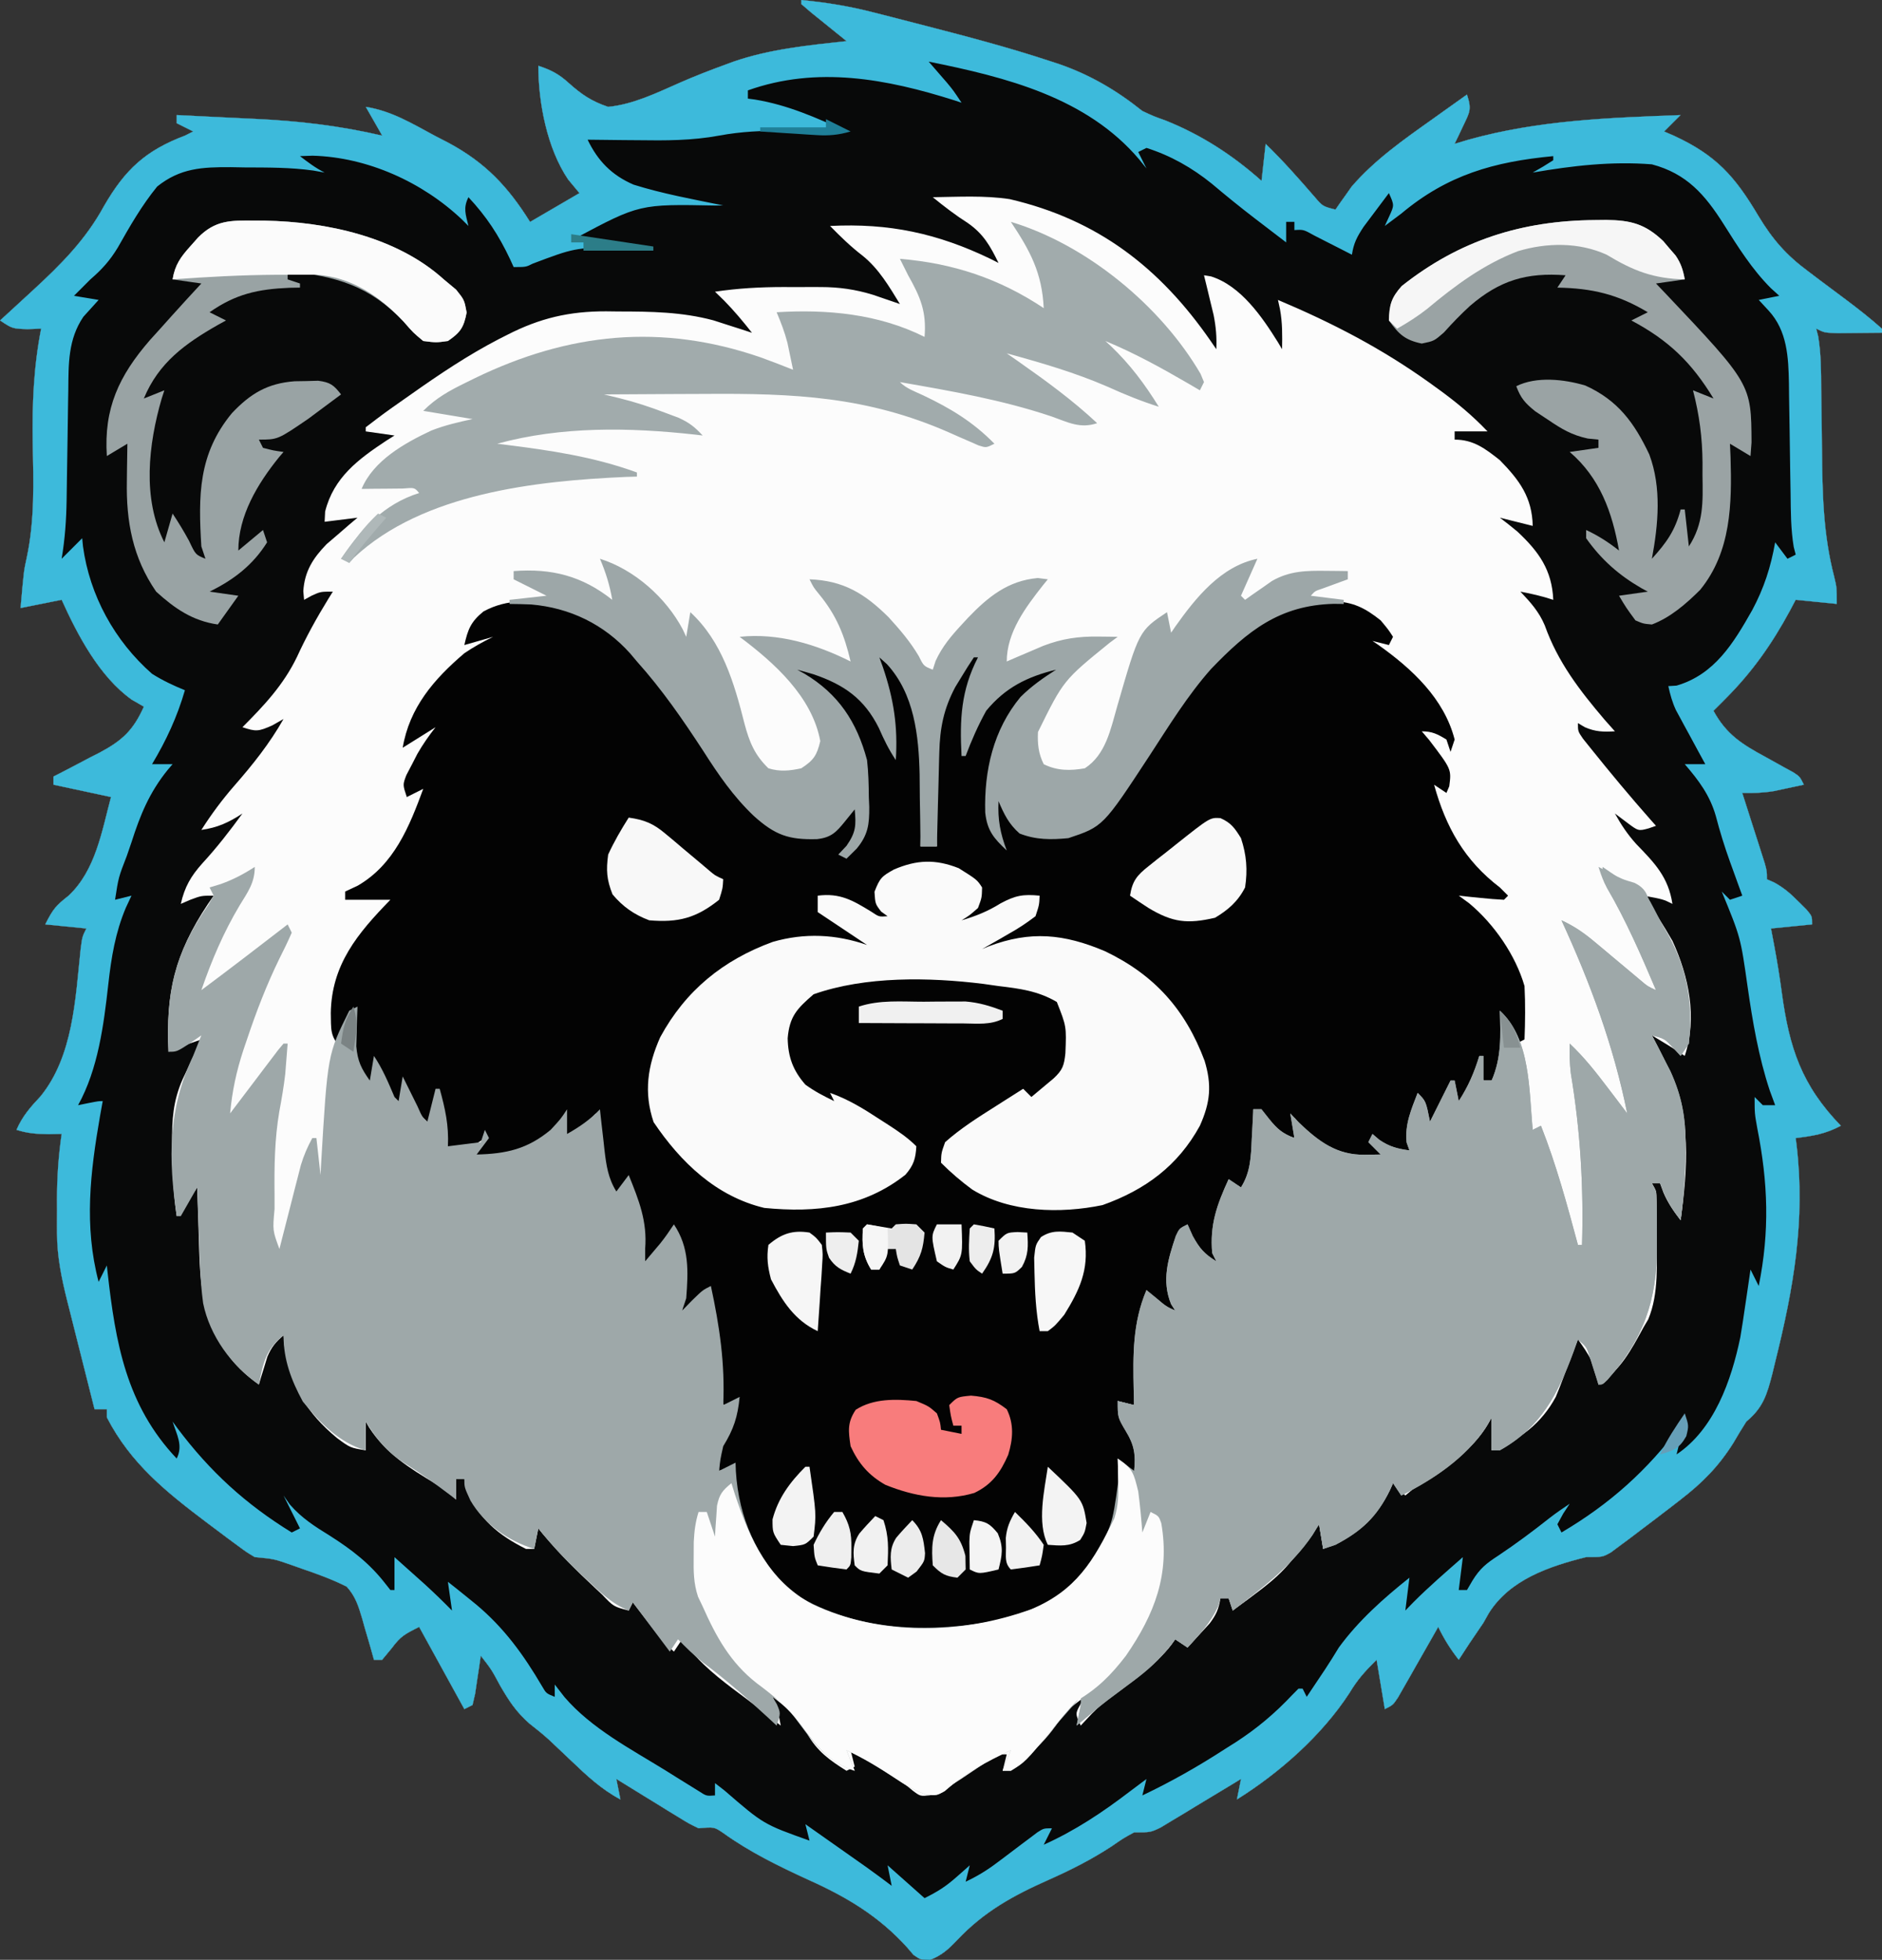 <?xml version="1.0" encoding="UTF-8"?>
<svg version="1.1" xmlns="http://www.w3.org/2000/svg" width="458" height="477">
<rect width="100%" height="100%" fill="#333333" stroke="none"/>
<path d="M0 0 C6.066 0.571 11.778 1.515 17.672 3.039 C18.469 3.241 19.266 3.442 20.087 3.65 C22.643 4.301 25.197 4.962 27.75 5.625 C28.62 5.85 29.49 6.074 30.387 6.306 C40.452 8.911 50.498 11.552 60.375 14.812 C61.537 15.192 61.537 15.192 62.722 15.579 C70.323 18.21 76.736 21.987 83 27 C85.728 28.278 85.728 28.278 88.625 29.312 C97.352 32.805 104.995 37.752 112 44 C112.33 41.03 112.66 38.06 113 35 C117.222 39.086 121.066 43.451 124.914 47.891 C126.902 50.218 126.902 50.218 130 51 C130.34 50.504 130.681 50.007 131.031 49.496 C131.758 48.477 131.758 48.477 132.5 47.438 C133.196 46.446 133.196 46.446 133.906 45.434 C139.499 38.933 146.544 33.996 153.5 29.062 C154.322 28.474 155.145 27.886 155.992 27.279 C157.992 25.849 159.995 24.423 162 23 C163.214 26.642 162.667 27.332 161.062 30.688 C160.682 31.496 160.302 32.304 159.91 33.137 C159.61 33.752 159.309 34.366 159 35 C160.121 34.662 161.243 34.325 162.398 33.977 C179.393 29.24 196.471 28.655 214 28 C212.68 29.32 211.36 30.64 210 32 C210.785 32.34 211.57 32.681 212.379 33.031 C222.672 37.78 227.231 42.938 232.938 52.562 C236.352 58.235 239.707 62.089 245 66 C245.977 66.74 246.954 67.48 247.961 68.242 C250.039 69.807 252.122 71.364 254.211 72.914 C257.243 75.182 260.171 77.485 263 80 C263 80.33 263 80.66 263 81 C260.708 81.027 258.417 81.046 256.125 81.062 C254.849 81.074 253.573 81.086 252.258 81.098 C249 81 249 81 247 80 C247.161 80.627 247.321 81.253 247.487 81.899 C248.19 86.147 248.176 90.322 248.211 94.621 C248.239 96.546 248.268 98.471 248.297 100.396 C248.338 103.404 248.375 106.412 248.401 109.42 C248.503 120.013 248.687 130.036 251.366 140.34 C252 143 252 143 252 147 C248.7 146.67 245.4 146.34 242 146 C241.527 146.895 241.054 147.789 240.566 148.711 C236.212 156.744 231.494 163.481 225 170 C224.419 170.584 223.837 171.168 223.238 171.77 C222.83 172.176 222.421 172.582 222 173 C225.151 178.779 228.976 181.163 234.688 184.25 C236.236 185.105 237.781 185.964 239.324 186.828 C240.006 187.198 240.687 187.569 241.389 187.95 C243 189 243 189 244 191 C242.439 191.34 240.876 191.671 239.312 192 C238.442 192.186 237.572 192.371 236.676 192.562 C234.063 192.99 231.642 193.076 229 193 C229.273 193.848 229.273 193.848 229.551 194.712 C230.37 197.266 231.185 199.82 232 202.375 C232.286 203.264 232.572 204.154 232.867 205.07 C233.273 206.346 233.273 206.346 233.688 207.648 C233.939 208.434 234.19 209.219 234.449 210.029 C235 212 235 212 235 214 C235.583 214.258 236.165 214.516 236.766 214.781 C239.18 216.098 240.817 217.551 242.75 219.5 C243.364 220.108 243.977 220.717 244.609 221.344 C246 223 246 223 246 225 C242.7 225.33 239.4 225.66 236 226 C236.402 228.135 236.402 228.135 236.812 230.312 C237.513 234.069 238.122 237.822 238.625 241.609 C240.444 254.988 243.405 264.101 253 274 C249.364 275.979 246.116 276.525 242 277 C242.072 277.548 242.144 278.096 242.219 278.66 C244.379 297.11 241.496 313.489 237.062 331.312 C236.822 332.31 236.581 333.307 236.333 334.334 C235.032 339.361 234.114 342.599 230 346 C228.899 347.726 227.838 349.478 226.812 351.25 C223.195 356.982 219.34 360.868 214 365 C213.275 365.563 212.551 366.125 211.804 366.705 C209.278 368.653 206.736 370.58 204.188 372.5 C203.351 373.137 202.514 373.773 201.651 374.429 C200.453 375.315 200.453 375.315 199.23 376.219 C198.513 376.754 197.795 377.29 197.055 377.842 C195 379 195 379 191 379 C181.94 381.269 172.453 384.481 167.324 392.645 C166.887 393.422 166.45 394.199 166 395 C164.862 396.693 163.716 398.381 162.562 400.062 C161.705 401.373 160.849 402.684 160 404 C157.983 401.433 156.418 398.934 155 396 C154.677 396.57 154.355 397.141 154.022 397.728 C152.562 400.301 151.094 402.869 149.625 405.438 C149.117 406.335 148.609 407.233 148.086 408.158 C147.596 409.012 147.106 409.866 146.602 410.746 C146.151 411.537 145.701 412.328 145.237 413.142 C144 415 144 415 142 416 C141.34 412.04 140.68 408.08 140 404 C137.059 406.941 135.403 408.754 133.375 412.125 C126.677 422.409 116.401 431.499 106 438 C106.33 436.35 106.66 434.7 107 433 C106.355 433.394 105.709 433.788 105.044 434.193 C102.118 435.971 99.184 437.736 96.25 439.5 C95.234 440.12 94.218 440.74 93.172 441.379 C92.192 441.965 91.213 442.552 90.203 443.156 C89.302 443.701 88.402 444.246 87.474 444.807 C85 446 85 446 81 446 C78.384 447.421 78.384 447.421 75.562 449.375 C70.638 452.599 65.618 455.144 60.24 457.532 C51.588 461.378 44.547 465.23 37.994 472.153 C35.876 474.385 34.252 475.902 31.359 477.027 C29 477 29 477 27.297 475.812 C26.786 475.214 26.276 474.616 25.75 474 C18.817 466.34 10.983 461.693 1.625 457.5 C-5.645 454.152 -12.495 450.821 -19.012 446.145 C-21.195 444.667 -21.195 444.667 -25 445 C-27.29 443.898 -27.29 443.898 -29.766 442.375 C-30.655 441.834 -31.545 441.292 -32.461 440.734 C-33.381 440.162 -34.302 439.59 -35.25 439 C-36.186 438.428 -37.122 437.855 -38.086 437.266 C-40.396 435.852 -42.7 434.429 -45 433 C-44.67 434.65 -44.34 436.3 -44 438 C-48.653 435.52 -52.16 432.236 -55.938 428.625 C-57.133 427.491 -58.329 426.358 -59.527 425.227 C-60.109 424.675 -60.691 424.124 -61.29 423.557 C-62.866 422.122 -64.49 420.815 -66.172 419.508 C-69.466 416.587 -71.098 414.051 -73.312 410.25 C-75.369 406.406 -75.369 406.406 -78 403 C-78.121 403.855 -78.242 404.709 -78.367 405.59 C-78.535 406.695 -78.702 407.799 -78.875 408.938 C-79.037 410.04 -79.2 411.142 -79.367 412.277 C-79.576 413.176 -79.785 414.074 -80 415 C-80.66 415.33 -81.32 415.66 -82 416 C-85.63 409.4 -89.26 402.8 -93 396 C-96.521 397.76 -97.47 398.247 -99.625 401.125 C-100.409 402.074 -101.192 403.022 -102 404 C-102.66 404 -103.32 404 -104 404 C-104.315 402.88 -104.629 401.76 -104.953 400.605 C-105.385 399.133 -105.817 397.66 -106.25 396.188 C-106.455 395.45 -106.66 394.712 -106.871 393.951 C-107.78 390.906 -108.489 388.566 -110.637 386.188 C-114.175 384.41 -117.819 383.092 -121.562 381.812 C-122.33 381.54 -123.098 381.267 -123.889 380.986 C-128.333 379.432 -128.333 379.432 -133 379 C-134.926 377.858 -134.926 377.858 -137.098 376.254 C-137.895 375.668 -138.692 375.083 -139.513 374.48 C-140.775 373.531 -140.775 373.531 -142.062 372.562 C-142.921 371.92 -143.779 371.278 -144.663 370.616 C-154.55 363.152 -163.188 356.258 -169 345 C-169 344.34 -169 343.68 -169 343 C-169.99 343 -170.98 343 -172 343 C-173.124 338.553 -174.245 334.106 -175.363 329.658 C-175.743 328.146 -176.125 326.635 -176.507 325.125 C-177.057 322.946 -177.605 320.766 -178.152 318.586 C-178.322 317.917 -178.492 317.248 -178.667 316.559 C-180.041 311.064 -181.125 305.776 -181.133 300.102 C-181.135 298.764 -181.135 298.764 -181.137 297.398 C-181.133 296.483 -181.129 295.568 -181.125 294.625 C-181.129 293.717 -181.133 292.81 -181.137 291.875 C-181.129 286.491 -180.786 281.326 -180 276 C-181.072 276.021 -182.145 276.041 -183.25 276.062 C-186.148 276.014 -188.286 275.868 -191 275 C-189.538 271.647 -187.615 269.467 -185.125 266.812 C-177.205 257.042 -176.67 243.201 -175.395 231.098 C-175 228 -175 228 -174 226 C-177.3 225.67 -180.6 225.34 -184 225 C-182.085 221.17 -181.376 220.403 -178.25 217.938 C-171.748 211.756 -170.234 202.394 -168 194 C-172.62 193.01 -177.24 192.02 -182 191 C-182 190.34 -182 189.68 -182 189 C-181.476 188.734 -180.951 188.467 -180.411 188.193 C-178.013 186.961 -175.632 185.7 -173.25 184.438 C-172.012 183.81 -172.012 183.81 -170.75 183.17 C-165.21 180.199 -162.59 177.757 -160 172 C-160.969 171.443 -161.939 170.886 -162.938 170.312 C-170.789 164.727 -176.119 154.605 -180 146 C-184.95 146.99 -184.95 146.99 -190 148 C-189.216 138.988 -189.216 138.988 -188.515 135.783 C-186.526 126.504 -186.867 117.327 -187.041 107.903 C-187.201 98.377 -186.835 89.404 -185 80 C-186.093 80.041 -187.186 80.082 -188.312 80.125 C-192 80 -192 80 -195 78 C-193.679 76.788 -193.679 76.788 -192.332 75.551 C-191.159 74.471 -189.986 73.392 -188.812 72.312 C-188.234 71.782 -187.656 71.252 -187.061 70.705 C-180.206 64.393 -174.179 58.378 -169.688 50.125 C-164.545 41.237 -159.588 36.632 -150 33 C-149.34 32.67 -148.68 32.34 -148 32 C-149.32 31.34 -150.64 30.68 -152 30 C-152 29.34 -152 28.68 -152 28 C-147.289 28.215 -142.58 28.446 -137.87 28.69 C-136.276 28.77 -134.68 28.847 -133.085 28.919 C-122.45 29.405 -112.382 30.577 -102 33 C-103.32 30.69 -104.64 28.38 -106 26 C-99.727 26.971 -94.657 30.09 -89.125 33.062 C-88.062 33.611 -86.998 34.159 -85.902 34.725 C-76.874 39.564 -71.369 45.409 -66 54 C-60.06 50.535 -60.06 50.535 -54 47 C-55.361 45.36 -55.361 45.36 -56.75 43.688 C-61.847 36.162 -64 25.056 -64 16 C-60.919 17.009 -59.011 17.99 -56.59 20.191 C-53.428 23.018 -51.038 24.636 -47 26 C-40.848 25.394 -35.086 22.547 -29.482 20.087 C-25.888 18.513 -22.248 17.096 -18.562 15.75 C-17.896 15.504 -17.229 15.258 -16.542 15.005 C-7.67 11.931 1.707 11.01 11 10 C9.809 9.043 9.809 9.043 8.594 8.066 C7.573 7.24 6.552 6.414 5.5 5.562 C4.479 4.739 3.458 3.915 2.406 3.066 C1.215 2.044 1.215 2.044 0 1 C0 0.67 0 0.34 0 0 Z " fill="#FCFCFC" transform="translate(195,0)"/>
<path d="M0 0 C6.066 0.571 11.778 1.515 17.672 3.039 C18.469 3.241 19.266 3.442 20.087 3.65 C22.643 4.301 25.197 4.962 27.75 5.625 C28.62 5.85 29.49 6.074 30.387 6.306 C40.452 8.911 50.498 11.552 60.375 14.812 C61.537 15.192 61.537 15.192 62.722 15.579 C70.323 18.21 76.736 21.987 83 27 C85.728 28.278 85.728 28.278 88.625 29.312 C97.352 32.805 104.995 37.752 112 44 C112.33 41.03 112.66 38.06 113 35 C117.222 39.086 121.066 43.451 124.914 47.891 C126.902 50.218 126.902 50.218 130 51 C130.34 50.504 130.681 50.007 131.031 49.496 C131.758 48.477 131.758 48.477 132.5 47.438 C133.196 46.446 133.196 46.446 133.906 45.434 C139.499 38.933 146.544 33.996 153.5 29.062 C154.322 28.474 155.145 27.886 155.992 27.279 C157.992 25.849 159.995 24.423 162 23 C163.214 26.642 162.667 27.332 161.062 30.688 C160.682 31.496 160.302 32.304 159.91 33.137 C159.61 33.752 159.309 34.366 159 35 C160.121 34.662 161.243 34.325 162.398 33.977 C179.393 29.24 196.471 28.655 214 28 C212.68 29.32 211.36 30.64 210 32 C210.785 32.34 211.57 32.681 212.379 33.031 C222.672 37.78 227.231 42.938 232.938 52.562 C236.352 58.235 239.707 62.089 245 66 C245.977 66.74 246.954 67.48 247.961 68.242 C250.039 69.807 252.122 71.364 254.211 72.914 C257.243 75.182 260.171 77.485 263 80 C263 80.33 263 80.66 263 81 C260.708 81.027 258.417 81.046 256.125 81.062 C254.849 81.074 253.573 81.086 252.258 81.098 C249 81 249 81 247 80 C247.161 80.627 247.321 81.253 247.487 81.899 C248.19 86.147 248.176 90.322 248.211 94.621 C248.239 96.546 248.268 98.471 248.297 100.396 C248.338 103.404 248.375 106.412 248.401 109.42 C248.503 120.013 248.687 130.036 251.366 140.34 C252 143 252 143 252 147 C248.7 146.67 245.4 146.34 242 146 C241.527 146.895 241.054 147.789 240.566 148.711 C236.212 156.744 231.494 163.481 225 170 C224.419 170.584 223.837 171.168 223.238 171.77 C222.83 172.176 222.421 172.582 222 173 C225.151 178.779 228.976 181.163 234.688 184.25 C236.236 185.105 237.781 185.964 239.324 186.828 C240.006 187.198 240.687 187.569 241.389 187.95 C243 189 243 189 244 191 C242.439 191.34 240.876 191.671 239.312 192 C238.442 192.186 237.572 192.371 236.676 192.562 C234.063 192.99 231.642 193.076 229 193 C229.273 193.848 229.273 193.848 229.551 194.712 C230.37 197.266 231.185 199.82 232 202.375 C232.286 203.264 232.572 204.154 232.867 205.07 C233.273 206.346 233.273 206.346 233.688 207.648 C233.939 208.434 234.19 209.219 234.449 210.029 C235 212 235 212 235 214 C235.583 214.258 236.165 214.516 236.766 214.781 C239.18 216.098 240.817 217.551 242.75 219.5 C243.364 220.108 243.977 220.717 244.609 221.344 C246 223 246 223 246 225 C242.7 225.33 239.4 225.66 236 226 C236.402 228.135 236.402 228.135 236.812 230.312 C237.513 234.069 238.122 237.822 238.625 241.609 C240.444 254.988 243.405 264.101 253 274 C249.364 275.979 246.116 276.525 242 277 C242.072 277.548 242.144 278.096 242.219 278.66 C244.379 297.11 241.496 313.489 237.062 331.312 C236.822 332.31 236.581 333.307 236.333 334.334 C235.032 339.361 234.114 342.599 230 346 C228.899 347.726 227.838 349.478 226.812 351.25 C223.195 356.982 219.34 360.868 214 365 C213.275 365.563 212.551 366.125 211.804 366.705 C209.278 368.653 206.736 370.58 204.188 372.5 C203.351 373.137 202.514 373.773 201.651 374.429 C200.453 375.315 200.453 375.315 199.23 376.219 C198.513 376.754 197.795 377.29 197.055 377.842 C195 379 195 379 191 379 C181.94 381.269 172.453 384.481 167.324 392.645 C166.887 393.422 166.45 394.199 166 395 C164.862 396.693 163.716 398.381 162.562 400.062 C161.705 401.373 160.849 402.684 160 404 C157.983 401.433 156.418 398.934 155 396 C154.677 396.57 154.355 397.141 154.022 397.728 C152.562 400.301 151.094 402.869 149.625 405.438 C149.117 406.335 148.609 407.233 148.086 408.158 C147.596 409.012 147.106 409.866 146.602 410.746 C146.151 411.537 145.701 412.328 145.237 413.142 C144 415 144 415 142 416 C141.34 412.04 140.68 408.08 140 404 C137.059 406.941 135.403 408.754 133.375 412.125 C126.677 422.409 116.401 431.499 106 438 C106.33 436.35 106.66 434.7 107 433 C106.355 433.394 105.709 433.788 105.044 434.193 C102.118 435.971 99.184 437.736 96.25 439.5 C95.234 440.12 94.218 440.74 93.172 441.379 C92.192 441.965 91.213 442.552 90.203 443.156 C89.302 443.701 88.402 444.246 87.474 444.807 C85 446 85 446 81 446 C78.384 447.421 78.384 447.421 75.562 449.375 C70.638 452.599 65.618 455.144 60.24 457.532 C51.588 461.378 44.547 465.23 37.994 472.153 C35.876 474.385 34.252 475.902 31.359 477.027 C29 477 29 477 27.297 475.812 C26.786 475.214 26.276 474.616 25.75 474 C18.817 466.34 10.983 461.693 1.625 457.5 C-5.645 454.152 -12.495 450.821 -19.012 446.145 C-21.195 444.667 -21.195 444.667 -25 445 C-27.29 443.898 -27.29 443.898 -29.766 442.375 C-30.655 441.834 -31.545 441.292 -32.461 440.734 C-33.381 440.162 -34.302 439.59 -35.25 439 C-36.186 438.428 -37.122 437.855 -38.086 437.266 C-40.396 435.852 -42.7 434.429 -45 433 C-44.67 434.65 -44.34 436.3 -44 438 C-48.653 435.52 -52.16 432.236 -55.938 428.625 C-57.133 427.491 -58.329 426.358 -59.527 425.227 C-60.109 424.675 -60.691 424.124 -61.29 423.557 C-62.866 422.122 -64.49 420.815 -66.172 419.508 C-69.466 416.587 -71.098 414.051 -73.312 410.25 C-75.369 406.406 -75.369 406.406 -78 403 C-78.121 403.855 -78.242 404.709 -78.367 405.59 C-78.535 406.695 -78.702 407.799 -78.875 408.938 C-79.037 410.04 -79.2 411.142 -79.367 412.277 C-79.576 413.176 -79.785 414.074 -80 415 C-80.66 415.33 -81.32 415.66 -82 416 C-85.63 409.4 -89.26 402.8 -93 396 C-96.521 397.76 -97.47 398.247 -99.625 401.125 C-100.409 402.074 -101.192 403.022 -102 404 C-102.66 404 -103.32 404 -104 404 C-104.315 402.88 -104.629 401.76 -104.953 400.605 C-105.385 399.133 -105.817 397.66 -106.25 396.188 C-106.455 395.45 -106.66 394.712 -106.871 393.951 C-107.78 390.906 -108.489 388.566 -110.637 386.188 C-114.175 384.41 -117.819 383.092 -121.562 381.812 C-122.33 381.54 -123.098 381.267 -123.889 380.986 C-128.333 379.432 -128.333 379.432 -133 379 C-134.926 377.858 -134.926 377.858 -137.098 376.254 C-137.895 375.668 -138.692 375.083 -139.513 374.48 C-140.775 373.531 -140.775 373.531 -142.062 372.562 C-142.921 371.92 -143.779 371.278 -144.663 370.616 C-154.55 363.152 -163.188 356.258 -169 345 C-169 344.34 -169 343.68 -169 343 C-169.99 343 -170.98 343 -172 343 C-173.124 338.553 -174.245 334.106 -175.363 329.658 C-175.743 328.146 -176.125 326.635 -176.507 325.125 C-177.057 322.946 -177.605 320.766 -178.152 318.586 C-178.322 317.917 -178.492 317.248 -178.667 316.559 C-180.041 311.064 -181.125 305.776 -181.133 300.102 C-181.135 298.764 -181.135 298.764 -181.137 297.398 C-181.133 296.483 -181.129 295.568 -181.125 294.625 C-181.129 293.717 -181.133 292.81 -181.137 291.875 C-181.129 286.491 -180.786 281.326 -180 276 C-181.072 276.021 -182.145 276.041 -183.25 276.062 C-186.148 276.014 -188.286 275.868 -191 275 C-189.538 271.647 -187.615 269.467 -185.125 266.812 C-177.205 257.042 -176.67 243.201 -175.395 231.098 C-175 228 -175 228 -174 226 C-177.3 225.67 -180.6 225.34 -184 225 C-182.085 221.17 -181.376 220.403 -178.25 217.938 C-171.748 211.756 -170.234 202.394 -168 194 C-172.62 193.01 -177.24 192.02 -182 191 C-182 190.34 -182 189.68 -182 189 C-181.476 188.734 -180.951 188.467 -180.411 188.193 C-178.013 186.961 -175.632 185.7 -173.25 184.438 C-172.012 183.81 -172.012 183.81 -170.75 183.17 C-165.21 180.199 -162.59 177.757 -160 172 C-160.969 171.443 -161.939 170.886 -162.938 170.312 C-170.789 164.727 -176.119 154.605 -180 146 C-184.95 146.99 -184.95 146.99 -190 148 C-189.216 138.988 -189.216 138.988 -188.515 135.783 C-186.526 126.504 -186.867 117.327 -187.041 107.903 C-187.201 98.377 -186.835 89.404 -185 80 C-186.093 80.041 -187.186 80.082 -188.312 80.125 C-192 80 -192 80 -195 78 C-193.679 76.788 -193.679 76.788 -192.332 75.551 C-191.159 74.471 -189.986 73.392 -188.812 72.312 C-188.234 71.782 -187.656 71.252 -187.061 70.705 C-180.206 64.393 -174.179 58.378 -169.688 50.125 C-164.545 41.237 -159.588 36.632 -150 33 C-149.34 32.67 -148.68 32.34 -148 32 C-149.32 31.34 -150.64 30.68 -152 30 C-152 29.34 -152 28.68 -152 28 C-147.289 28.215 -142.58 28.446 -137.87 28.69 C-136.276 28.77 -134.68 28.847 -133.085 28.919 C-122.45 29.405 -112.382 30.577 -102 33 C-103.32 30.69 -104.64 28.38 -106 26 C-99.727 26.971 -94.657 30.09 -89.125 33.062 C-88.062 33.611 -86.998 34.159 -85.902 34.725 C-76.874 39.564 -71.369 45.409 -66 54 C-60.06 50.535 -60.06 50.535 -54 47 C-55.361 45.36 -55.361 45.36 -56.75 43.688 C-61.847 36.162 -64 25.056 -64 16 C-60.919 17.009 -59.011 17.99 -56.59 20.191 C-53.428 23.018 -51.038 24.636 -47 26 C-40.848 25.394 -35.086 22.547 -29.482 20.087 C-25.888 18.513 -22.248 17.096 -18.562 15.75 C-17.896 15.504 -17.229 15.258 -16.542 15.005 C-7.67 11.931 1.707 11.01 11 10 C9.809 9.043 9.809 9.043 8.594 8.066 C7.573 7.24 6.552 6.414 5.5 5.562 C4.479 4.739 3.458 3.915 2.406 3.066 C1.215 2.044 1.215 2.044 0 1 C0 0.67 0 0.34 0 0 Z M32 48 C34.778 50.263 37.543 52.386 40.562 54.312 C44.352 56.96 45.982 59.883 48 64 C47.38 63.685 46.76 63.371 46.121 63.047 C33.114 56.761 21.277 54.271 7 55 C9.562 57.61 12.03 60.023 14.938 62.25 C18.893 65.445 21.365 69.711 24 74 C23.112 73.693 23.112 73.693 22.207 73.379 C21.022 72.975 21.022 72.975 19.812 72.562 C19.035 72.296 18.258 72.029 17.457 71.754 C13.189 70.444 9.224 69.873 4.762 69.867 C3.776 69.866 2.791 69.865 1.775 69.863 C0.756 69.867 -0.263 69.871 -1.312 69.875 C-2.32 69.871 -3.327 69.867 -4.365 69.863 C-10.005 69.871 -15.422 70.16 -21 71 C-20.258 71.722 -19.515 72.444 -18.75 73.188 C-16.305 75.688 -14.159 78.255 -12 81 C-12.846 80.723 -13.691 80.446 -14.562 80.16 C-15.697 79.798 -16.831 79.436 -18 79.062 C-19.114 78.703 -20.227 78.343 -21.375 77.973 C-29.057 75.912 -36.595 75.818 -44.5 75.812 C-45.991 75.794 -45.991 75.794 -47.512 75.775 C-56.461 75.758 -63.591 77.423 -71.562 81.5 C-72.247 81.847 -72.932 82.194 -73.637 82.551 C-81.15 86.453 -88.097 91.119 -95 96 C-95.568 96.398 -96.135 96.797 -96.72 97.208 C-101.427 100.513 -101.427 100.513 -106 104 C-106 104.33 -106 104.66 -106 105 C-103.69 105.33 -101.38 105.66 -99 106 C-99.652 106.412 -100.305 106.825 -100.977 107.25 C-107.834 111.781 -113.809 116.236 -115.875 124.5 C-115.916 125.325 -115.957 126.15 -116 127 C-113.36 126.67 -110.72 126.34 -108 126 C-108.687 126.58 -109.374 127.16 -110.082 127.758 C-111.434 128.93 -111.434 128.93 -112.812 130.125 C-114.152 131.274 -114.152 131.274 -115.52 132.445 C-118.844 135.869 -120.874 139.063 -121.188 143.875 C-121.126 144.576 -121.064 145.278 -121 146 C-120.402 145.67 -119.804 145.34 -119.188 145 C-117 144 -117 144 -114 144 C-114.364 144.583 -114.727 145.165 -115.102 145.766 C-117.942 150.397 -120.489 154.996 -122.75 159.938 C-126.056 166.752 -130.693 171.672 -136 177 C-132.686 178.088 -132.164 178.073 -128.75 176.562 C-127.843 176.047 -126.935 175.531 -126 175 C-129.41 180.998 -133.461 186.083 -137.99 191.255 C-140.972 194.682 -143.555 198.169 -146 202 C-142.042 201.435 -139.334 200.191 -136 198 C-139.072 202.231 -142.206 206.277 -145.75 210.125 C-148.533 213.233 -150.068 215.857 -151 220 C-150.237 219.67 -149.474 219.34 -148.688 219 C-146 218 -146 218 -143 218 C-143.459 218.666 -143.918 219.333 -144.391 220.02 C-152.517 232.226 -154.649 241.63 -154 256 C-153.237 255.691 -152.474 255.381 -151.688 255.062 C-149.812 254.321 -147.913 253.638 -146 253 C-146.422 253.892 -146.843 254.784 -147.277 255.703 C-148.099 257.459 -148.099 257.459 -148.938 259.25 C-149.483 260.41 -150.028 261.57 -150.59 262.766 C-152.894 268.05 -153.16 272.444 -153.125 278.188 C-153.123 278.945 -153.121 279.702 -153.119 280.482 C-153.079 285.719 -152.755 290.812 -152 296 C-150.257 293.703 -148.601 291.401 -147 289 C-146.98 289.715 -146.96 290.431 -146.94 291.168 C-146.844 294.446 -146.735 297.723 -146.625 301 C-146.594 302.125 -146.563 303.251 -146.531 304.41 C-146.225 313.128 -145.566 320.265 -140.688 327.75 C-139.827 329.104 -139.827 329.104 -138.949 330.484 C-136.887 333.146 -134.703 335.009 -132 337 C-131.818 336.385 -131.636 335.77 -131.449 335.137 C-131.072 333.924 -131.072 333.924 -130.688 332.688 C-130.444 331.887 -130.2 331.086 -129.949 330.262 C-128.958 327.9 -127.919 326.661 -126 325 C-125.918 325.949 -125.835 326.897 -125.75 327.875 C-124.314 337.355 -120.349 343.907 -113 350 C-109.766 352.387 -109.766 352.387 -106 353 C-106 350.69 -106 348.38 -106 346 C-105.729 346.473 -105.459 346.946 -105.18 347.434 C-100.983 353.88 -95.494 357.229 -89.047 361.117 C-86 363 -86 363 -84 365 C-84 363.35 -84 361.7 -84 360 C-83.34 360 -82.68 360 -82 360 C-81.773 360.866 -81.546 361.733 -81.312 362.625 C-78.568 369.682 -73.647 373.684 -67 377 C-66.34 377 -65.68 377 -65 377 C-64.67 375.35 -64.34 373.7 -64 372 C-63.646 372.438 -63.291 372.877 -62.926 373.328 C-58.968 378.043 -54.688 382.312 -50.188 386.5 C-49.612 387.04 -49.037 387.581 -48.445 388.138 C-45.672 391.045 -45.672 391.045 -42 392 C-41.67 391.34 -41.34 390.68 -41 390 C-40.294 390.922 -40.294 390.922 -39.574 391.863 C-38.64 393.076 -38.64 393.076 -37.688 394.312 C-37.073 395.113 -36.458 395.914 -35.824 396.738 C-34.301 398.627 -32.756 400.331 -31 402 C-30.34 401.01 -29.68 400.02 -29 399 C-28.278 399.949 -27.556 400.897 -26.812 401.875 C-22.837 406.544 -18.01 410.023 -13.121 413.668 C-10.367 415.726 -7.671 417.836 -5 420 C-5.656 416.39 -5.656 416.39 -7 413 C-3.333 415.729 -0.828 418.013 1.438 422 C3.93 426.301 6.816 428.375 11 431 C11.66 430.67 12.32 430.34 13 430 C12.67 428.68 12.34 427.36 12 426 C14.085 427.268 16.168 428.54 18.25 429.812 C18.837 430.169 19.423 430.525 20.027 430.893 C22.525 432.422 24.89 433.905 27.109 435.824 C28.955 437.207 28.955 437.207 31.301 436.973 C34.98 435.647 37.97 433.633 41.188 431.438 C47.753 427 47.753 427 50 427 C49.67 428.32 49.34 429.64 49 431 C55.806 427.836 59.943 423.221 64 417 C66.75 414.625 66.75 414.625 69 413 C68.649 413.598 68.299 414.196 67.938 414.812 C66.667 417.108 66.667 417.108 68 420 C68.887 419.051 69.774 418.103 70.688 417.125 C74.625 413.156 78.969 409.852 83.468 406.553 C86.499 404.299 88.928 402.174 91 399 C91.99 399.66 92.98 400.32 94 401 C95.155 399.758 96.298 398.506 97.438 397.25 C98.395 396.206 98.395 396.206 99.371 395.141 C100.991 393.012 101.583 391.61 102 389 C102.66 389 103.32 389 104 389 C104.33 389.99 104.66 390.98 105 392 C117.239 383.02 117.239 383.02 126 371 C126.33 372.98 126.66 374.96 127 377 C135.417 373.073 140.238 369.659 144 361 C144.99 361.99 145.98 362.98 147 364 C147.639 363.464 148.279 362.928 148.938 362.375 C151.395 360.469 153.815 358.84 156.438 357.188 C161.266 354.02 165.389 350.222 168 345 C168 347.64 168 350.28 168 353 C174.807 350.579 180.173 346.404 183.621 339.98 C184.854 337.013 185.956 334.038 187 331 C187.658 329.33 188.322 327.662 189 326 C191.634 329.653 193.469 332.485 194 337 C199.404 333.503 201.989 328.509 205 323 C205.367 322.381 205.735 321.762 206.113 321.125 C208.764 314.773 208.152 307.448 208.125 300.688 C208.129 299.687 208.133 298.686 208.137 297.654 C208.135 296.7 208.134 295.745 208.133 294.762 C208.132 293.895 208.131 293.028 208.129 292.135 C208.137 289.947 208.137 289.947 207 288 C207.66 288 208.32 288 209 288 C209.402 289.114 209.402 289.114 209.812 290.25 C210.947 292.877 212.252 294.759 214 297 C215.714 284.267 216.659 271.834 211 260 C210.618 259.192 210.237 258.384 209.844 257.551 C208.931 255.683 207.971 253.838 207 252 C209.712 253.613 212.374 255.249 215 257 C218.094 247.719 215.986 237.661 212 229 C209.835 225.208 207.506 221.576 205 218 C209.75 218.875 209.75 218.875 212 220 C211.008 213.484 207.713 210.093 203.191 205.43 C201.071 203.078 199.529 200.763 198 198 C198.907 198.681 199.815 199.361 200.75 200.062 C203.699 202.298 203.699 202.298 206.203 201.621 C206.796 201.416 207.389 201.211 208 201 C207.599 200.55 207.198 200.1 206.785 199.637 C201.701 193.884 196.8 187.991 192 182 C191.126 180.909 191.126 180.909 190.234 179.797 C189 178 189 178 189 176 C189.557 176.33 190.114 176.66 190.688 177 C193.303 178.131 195.181 178.157 198 178 C196.762 176.608 196.762 176.608 195.5 175.188 C189.401 168.019 184.115 161.16 180.941 152.238 C179.529 148.881 177.491 146.63 175 144 C177.763 144.523 180.326 145.109 183 146 C182.699 138.769 179.499 134.27 174.27 129.383 C172.88 128.214 171.444 127.1 170 126 C172.64 126.66 175.28 127.32 178 128 C177.852 121.055 174.786 116.896 170 112 C166.454 109.206 163.593 107 159 107 C159 106.34 159 105.68 159 105 C161.64 105 164.28 105 167 105 C163.282 101.092 159.364 97.848 155 94.688 C154.338 94.208 153.677 93.729 152.995 93.235 C141.232 84.8 129.296 78.611 116 73 C116.164 73.746 116.327 74.493 116.496 75.262 C117.1 78.544 117.065 81.67 117 85 C116.671 84.443 116.343 83.886 116.004 83.312 C112.154 77.136 106.985 69.576 99.727 67.281 C99.157 67.188 98.587 67.096 98 67 C98.217 67.88 98.433 68.761 98.656 69.668 C99.074 71.41 99.074 71.41 99.5 73.188 C99.918 74.91 99.918 74.91 100.344 76.668 C100.915 79.568 101.133 82.061 101 85 C100.553 84.348 100.105 83.695 99.645 83.023 C87.271 65.136 72.123 53.453 50.719 48.469 C44.586 47.533 38.188 47.915 32 48 Z " fill="#080909" transform="translate(195,0)"/>
<path d="M0 0 C17.344 5.137 28.625 23.15 37.625 37.812 C42.024 44.887 47.37 52.256 55 56 C59.767 56.827 63.752 56.743 67.938 54.25 C69.779 52.241 71.47 50.255 73 48 C73.492 55.262 73.492 55.262 71 59 C70.01 59.99 70.01 59.99 69 61 C72.589 58.151 72.589 58.151 74.493 54.093 C74.676 51.854 74.692 49.683 74.625 47.438 C74.612 46.642 74.598 45.846 74.585 45.027 C74.25 36.626 71.948 29.646 66.625 23.062 C63.483 20.594 60.295 18.262 57 16 C60.967 14.678 62.117 15.678 65.812 17.5 C73.913 21.736 77.883 26.516 81 35 C81.478 27.945 80.15 22.504 77.875 15.82 C77 13 77 13 77 10 C78.102 11.254 79.181 12.53 80.25 13.812 C80.853 14.52 81.457 15.228 82.078 15.957 C88.02 25.366 88.534 34.266 88.25 45.188 C88.23 46.534 88.212 47.881 88.195 49.229 C88.149 52.486 88.083 55.743 88 59 C89.32 59 90.64 59 92 59 C91.974 58.154 91.948 57.308 91.921 56.437 C91.834 53.238 91.772 50.041 91.725 46.842 C91.7 45.469 91.667 44.095 91.623 42.723 C91.267 31.282 92.767 21.71 100.312 12.75 C101.643 11.389 101.643 11.389 103 10 C103 13.239 102.351 14.61 101 17.5 C98.663 23.079 98.591 28.03 99 34 C99.268 33.432 99.536 32.863 99.812 32.277 C103.613 24.788 108.403 19.228 116.312 16 C120 15 120 15 123 16 C122.336 16.413 121.672 16.825 120.988 17.25 C112.031 23.108 108.031 28.729 105.504 39.125 C104.244 46.311 103.9 52.679 108 59 C107.67 58.361 107.34 57.721 107 57.062 C105.669 52.988 105.833 49.248 106 45 C108 48 108 48 109.375 51.062 C111.139 54.251 111.735 54.735 115 56 C120.179 56.823 124.81 56.402 129.27 53.422 C136.387 47.574 141.054 39.994 145.93 32.308 C153.526 20.377 164.058 4.784 178 0 C180.756 -0.441 183.461 -0.586 186.25 -0.625 C186.924 -0.636 187.597 -0.647 188.292 -0.659 C193.261 -0.515 196.158 0.933 200 4 C201.875 6.25 201.875 6.25 203 8 C202.67 8.66 202.34 9.32 202 10 C200.02 9.505 200.02 9.505 198 9 C198.485 9.329 198.969 9.657 199.469 9.996 C207.575 15.748 215.456 23.026 218 33 C217.67 33.99 217.34 34.98 217 36 C216.67 35.01 216.34 34.02 216 33 C213.854 31.685 212.53 31 210 31 C210.598 31.701 211.196 32.403 211.812 33.125 C217.231 40.246 217.231 40.246 216.688 44.375 C216.347 45.179 216.347 45.179 216 46 C215.01 45.34 214.02 44.68 213 44 C215.855 54.369 220.408 62.445 229 69 C229.66 69.66 230.32 70.32 231 71 C230.67 71.33 230.34 71.66 230 72 C228.142 71.91 226.288 71.754 224.438 71.562 C223.426 71.461 222.414 71.359 221.371 71.254 C220.197 71.128 220.197 71.128 219 71 C219.846 71.619 220.691 72.237 221.562 72.875 C227.587 77.9 232.835 85.488 235 93 C235.225 97.346 235.177 101.653 235 106 C234.34 106.33 233.68 106.66 233 107 C231.515 104.03 231.515 104.03 230 101 C230.035 101.58 230.07 102.16 230.105 102.758 C230.287 108.009 229.834 111.395 227 116 C226.34 116 225.68 116 225 116 C224.67 114.68 224.34 113.36 224 112 C223.818 112.554 223.636 113.109 223.449 113.68 C223.198 114.404 222.946 115.129 222.688 115.875 C222.444 116.594 222.2 117.314 221.949 118.055 C221 120 221 120 218 122 C217.67 120.68 217.34 119.36 217 118 C216.734 118.566 216.469 119.132 216.195 119.715 C215.842 120.448 215.489 121.182 215.125 121.938 C214.777 122.668 214.429 123.399 214.07 124.152 C213 126 213 126 211 127 C210.67 125.02 210.34 123.04 210 121 C207.292 126.733 207.292 126.733 207 133 C203.375 133.201 201.135 132.858 198 131 C199.32 132.32 200.64 133.64 202 135 C195.099 135.509 189.711 135.179 184 131 C182.089 129.094 180.596 127.194 179 125 C179 126.65 179 128.3 179 130 C175.663 128.827 173.226 127.811 171 125 C171 124.34 171 123.68 171 123 C170.34 123 169.68 123 169 123 C169.035 124.013 169.07 125.026 169.105 126.07 C169.134 127.422 169.161 128.773 169.188 130.125 C169.213 130.79 169.238 131.455 169.264 132.141 C169.333 136.869 168.403 139.951 166 144 C165.01 143.01 164.02 142.02 163 141 C160.352 147.809 158.603 153.81 161 161 C156.611 159.276 154.085 156.17 152 152 C149.427 158.753 147.709 164.841 150 172 C145.125 170.25 145.125 170.25 144 168 C140.267 176.764 140.294 185.612 140 195 C138.68 194.67 137.36 194.34 136 194 C136.453 195.273 136.913 196.543 137.375 197.812 C137.63 198.52 137.885 199.228 138.148 199.957 C139.027 202.248 139.027 202.248 141 205 C141.125 208.188 141.125 208.188 141 211 C140.34 211.33 139.68 211.66 139 212 C138.34 211.34 137.68 210.68 137 210 C137.081 210.559 137.162 211.119 137.246 211.695 C138.043 221.817 132.792 230.884 126.625 238.625 C119.014 246.557 105.624 249.376 95 250 C93.494 250.097 93.494 250.097 91.957 250.195 C78.92 250.637 64.053 248.331 54.082 239.254 C45.988 230.676 43.214 221.557 42 210 C41.01 210.33 40.02 210.66 39 211 C38.617 207.074 38.969 204.686 41 201.375 C43.34 198.08 43.34 198.08 43 194 C42.01 194.33 41.02 194.66 40 195 C39.95 194.436 39.9 193.872 39.848 193.291 C39.614 190.693 39.369 188.097 39.125 185.5 C39.046 184.613 38.968 183.726 38.887 182.812 C38.365 177.36 37.468 172.279 36 167 C35.381 167.825 34.763 168.65 34.125 169.5 C33.424 170.325 32.722 171.15 32 172 C31.34 172 30.68 172 30 172 C30.023 170.975 30.046 169.95 30.07 168.895 C30.089 167.534 30.107 166.173 30.125 164.812 C30.15 163.802 30.15 163.802 30.176 162.771 C30.215 158.712 29.8 155.65 28 152 C27.602 152.577 27.203 153.155 26.793 153.75 C25.998 154.864 25.998 154.864 25.188 156 C24.665 156.743 24.143 157.485 23.605 158.25 C23.076 158.827 22.546 159.405 22 160 C21.01 160 20.02 160 19 160 C19.33 159.01 19.66 158.02 20 157 C20.628 150.72 18.777 146.466 16 141 C15.34 141.99 14.68 142.98 14 144 C11.092 139.897 10.324 136.088 9.812 131.188 C9.731 130.495 9.649 129.802 9.564 129.088 C9.366 127.393 9.181 125.697 9 124 C8.237 124.804 7.474 125.609 6.688 126.438 C4 129 4 129 1 130 C1 128.35 1 126.7 1 125 C0.381 125.907 -0.237 126.815 -0.875 127.75 C-4.786 132.426 -10.426 134.643 -16.426 135.242 C-18.286 135.249 -20.145 135.137 -22 135 C-20.68 133.35 -19.36 131.7 -18 130 C-18.99 130.66 -19.98 131.32 -21 132 C-23.324 132.394 -25.658 132.735 -28 133 C-27.959 131.948 -27.918 130.896 -27.875 129.812 C-27.991 126.26 -28.472 124.151 -30 121 C-30.33 122.98 -30.66 124.96 -31 127 C-35.875 122.375 -35.875 122.375 -37 119 C-37.66 119.99 -38.32 120.98 -39 122 C-43.429 116.857 -43.429 116.857 -44 113 C-44.66 114.32 -45.32 115.64 -46 117 C-50.941 111.441 -50.419 106.185 -50 99 C-50.99 101.97 -51.98 104.94 -53 108 C-55.773 105.227 -55.398 103.441 -55.5 99.562 C-55.306 87.73 -48.966 80.189 -41 72 C-41.66 72 -42.32 72 -43 72 C-46 72 -49 72 -52 72 C-52 71.34 -52 70.68 -52 70 C-50.989 69.526 -49.979 69.051 -48.938 68.562 C-40.093 63.434 -36.379 54.202 -33 45 C-34.32 45.66 -35.64 46.32 -37 47 C-38 44 -38 44 -37.109 41.66 C-36.661 40.803 -36.212 39.946 -35.75 39.062 C-35.312 38.208 -34.873 37.353 -34.422 36.473 C-33.093 34.161 -31.65 32.091 -30 30 C-33.96 32.475 -33.96 32.475 -38 35 C-36.357 25.211 -30.403 18.306 -23 12 C-20.706 10.44 -18.499 9.223 -16 8 C-18.31 8.66 -20.62 9.32 -23 10 C-22.129 6.17 -21.439 4.36 -18.359 1.836 C-12.446 -1.396 -6.55 -0.837 0 0 Z " fill="#030303" transform="translate(136,147)"/>
<path d="M0 0 C0 3.885 -1.725 6.166 -3.688 9.375 C-7.633 16.013 -10.474 22.689 -13 30 C-5.942 24.741 1.031 19.375 8 14 C8.33 14.66 8.66 15.32 9 16 C8.064 18.158 7.067 20.22 6 22.312 C2.881 28.702 0.381 35.197 -1.875 41.938 C-2.173 42.813 -2.471 43.688 -2.777 44.589 C-4.468 49.75 -5.511 54.59 -6 60 C-5.611 59.485 -5.223 58.97 -4.823 58.439 C-3.072 56.124 -1.318 53.812 0.438 51.5 C1.355 50.284 1.355 50.284 2.291 49.043 C2.874 48.276 3.458 47.509 4.059 46.719 C4.598 46.007 5.137 45.294 5.693 44.561 C6.124 44.046 6.556 43.531 7 43 C7.33 43 7.66 43 8 43 C7.882 44.584 7.755 46.167 7.625 47.75 C7.555 48.632 7.486 49.513 7.414 50.422 C7.057 53.507 6.54 56.484 5.973 59.535 C4.826 66.278 4.739 72.862 4.812 79.688 C4.813 80.865 4.814 82.043 4.814 83.256 C4.338 88.487 4.338 88.487 6 93 C6.171 92.324 6.343 91.648 6.519 90.952 C7.3 87.884 8.087 84.817 8.875 81.75 C9.144 80.687 9.414 79.623 9.691 78.527 C9.956 77.503 10.22 76.478 10.492 75.422 C10.733 74.479 10.974 73.537 11.222 72.565 C11.94 70.199 12.819 68.166 14 66 C14.33 66 14.66 66 15 66 C15.495 70.455 15.495 70.455 16 75 C16.049 74.08 16.098 73.159 16.148 72.211 C17.719 45.624 17.719 45.624 23 35 C23.66 34.67 24.32 34.34 25 34 C24.965 34.88 24.93 35.761 24.895 36.668 C24.854 38.41 24.854 38.41 24.812 40.188 C24.778 41.336 24.743 42.485 24.707 43.668 C25.024 47.27 25.915 49.094 28 52 C28.33 50.02 28.66 48.04 29 46 C31.14 49.21 32.491 52.458 34 56 C34.33 56.33 34.66 56.66 35 57 C35.33 55.02 35.66 53.04 36 51 C37.196 53.392 38.385 55.786 39.562 58.188 C40.735 60.838 40.735 60.838 42 62 C42.66 59.36 43.32 56.72 44 54 C44.33 54 44.66 54 45 54 C46.336 58.842 47.253 62.934 47 68 C49.64 67.67 52.28 67.34 55 67 C55.495 65.515 55.495 65.515 56 64 C56.33 64.66 56.66 65.32 57 66 C56.01 67.32 55.02 68.64 54 70 C61.209 69.838 66.386 68.669 72 64 C74.439 61.374 74.439 61.374 76 59 C76 60.98 76 62.96 76 65 C79.079 63.253 81.56 61.555 84 59 C84.121 60.109 84.242 61.217 84.367 62.359 C84.536 63.823 84.705 65.287 84.875 66.75 C84.954 67.48 85.032 68.209 85.113 68.961 C85.551 72.668 85.999 75.805 88 79 C88.99 77.68 89.98 76.36 91 75 C93.494 81.156 95.557 86.319 95 93 C95 93.99 95 94.98 95 96 C95.784 95.072 96.567 94.144 97.375 93.188 C97.816 92.665 98.257 92.143 98.711 91.605 C99.892 90.134 100.954 88.57 102 87 C105.777 92.665 105.499 98.351 105 105 C104.505 106.485 104.505 106.485 104 108 C104.784 107.196 105.567 106.391 106.375 105.562 C109 103 109 103 111 102 C113.111 111.788 114.466 120.924 114 131 C115.32 130.34 116.64 129.68 118 129 C117.521 133.881 116.542 136.869 114 141 C113.286 144.194 113.286 144.194 113 147 C114.32 146.34 115.64 145.68 117 145 C117.026 145.69 117.052 146.379 117.078 147.09 C117.76 158.382 122.197 168.487 130.5 176.375 C144.893 185.731 162.246 186.624 178.758 183.758 C188.208 181.549 197.34 178.599 202.836 170.191 C208.632 160.581 208.632 160.581 210.125 149.688 C210.107 148.619 210.089 147.55 210.07 146.449 C210.047 145.641 210.024 144.833 210 144 C211.32 144.99 212.64 145.98 214 147 C214.383 143.074 214.031 140.686 212 137.375 C210 134 210 134 210 130 C211.32 130.33 212.64 130.66 214 131 C213.965 129.817 213.93 128.633 213.895 127.414 C213.72 118.827 213.595 111.067 217 103 C218.176 103.959 218.176 103.959 219.375 104.938 C221.795 106.981 221.795 106.981 224 108 C223.67 107.484 223.34 106.969 223 106.438 C220.64 100.685 222.262 95.441 224.148 89.82 C225 88 225 88 227 87 C227.619 88.392 227.619 88.392 228.25 89.812 C229.934 92.881 231.085 94.19 234 96 C233.67 95.34 233.34 94.68 233 94 C232.385 87.113 234.14 82.23 237 76 C237.99 76.66 238.98 77.32 240 78 C242.351 74.292 242.432 70.514 242.625 66.25 C242.664 65.553 242.702 64.855 242.742 64.137 C242.836 62.425 242.919 60.712 243 59 C243.66 59 244.32 59 245 59 C245.619 59.784 246.238 60.568 246.875 61.375 C248.889 63.862 250.086 64.855 253 66 C252.67 64.02 252.34 62.04 252 60 C252.701 60.742 253.403 61.485 254.125 62.25 C258.955 66.87 263.367 70.174 270.188 70.062 C271.446 70.042 272.704 70.021 274 70 C273.01 69.01 272.02 68.02 271 67 C271.33 66.34 271.66 65.68 272 65 C272.835 65.712 272.835 65.712 273.688 66.438 C276.183 68.124 278.045 68.59 281 69 C280.773 68.361 280.546 67.721 280.312 67.062 C279.86 62.625 281.417 59.105 283 55 C285 57 285 57 286 62 C287.65 58.7 289.3 55.4 291 52 C291.33 52 291.66 52 292 52 C292.33 53.65 292.66 55.3 293 57 C295.301 53.444 296.775 50.053 298 46 C298.33 46 298.66 46 299 46 C299 47.98 299 49.96 299 52 C299.66 52 300.32 52 301 52 C303.441 46.356 303.193 41.022 303 35 C310.521 41.829 310.075 54.522 311 64 C311.66 63.67 312.32 63.34 313 63 C316.732 72.466 319.366 82.188 322 92 C322.33 92 322.66 92 323 92 C323.405 77.801 322.607 64.255 320.275 50.238 C319.976 47.806 319.955 45.448 320 43 C323.5 46.303 326.358 49.925 329.25 53.75 C329.709 54.352 330.168 54.954 330.641 55.574 C331.763 57.047 332.882 58.523 334 60 C330.689 43.564 324.998 28.197 318 13 C321.06 14.398 323.466 16.062 326.039 18.223 C326.784 18.843 327.529 19.464 328.297 20.104 C329.065 20.75 329.833 21.396 330.625 22.062 C332.157 23.347 333.691 24.629 335.227 25.91 C335.903 26.479 336.579 27.047 337.276 27.633 C338.964 29.068 338.964 29.068 341 30 C337.386 21.479 333.758 13.136 329.066 5.137 C328 3 328 3 328 0 C328.908 0.619 329.815 1.238 330.75 1.875 C333.715 3.949 333.715 3.949 336.047 4.875 C338.502 6.289 339.209 7.622 340.5 10.125 C340.919 10.929 341.338 11.734 341.77 12.562 C342.379 13.769 342.379 13.769 343 15 C343.563 16.052 343.563 16.052 344.137 17.125 C348.564 25.551 349.875 33.483 349 43 C348.34 43.99 347.68 44.98 347 46 C346.402 45.361 345.804 44.721 345.188 44.062 C343.092 41.797 343.092 41.797 340 41 C340.41 41.785 340.82 42.57 341.242 43.379 C342.05 44.955 342.05 44.955 342.875 46.562 C343.409 47.595 343.942 48.628 344.492 49.691 C347.289 55.828 348.26 61.08 348.188 67.812 C348.181 68.507 348.175 69.201 348.168 69.916 C348.088 75.316 347.72 80.649 347 86 C344.733 83.094 343.256 80.477 342 77 C341.34 77 340.68 77 340 77 C340.33 77.66 340.66 78.32 341 79 C341.243 82.515 341.185 86.04 341.188 89.562 C341.2 90.527 341.212 91.492 341.225 92.486 C341.251 105.568 337.906 114.929 329.234 124.785 C328 126 328 126 327 126 C326.807 125.374 326.613 124.747 326.414 124.102 C326.023 122.876 326.023 122.876 325.625 121.625 C325.37 120.813 325.115 120.001 324.852 119.164 C324.101 116.835 324.101 116.835 322 115 C321.472 116.485 321.472 116.485 320.934 118 C317.13 128.319 312.948 136.448 303 142 C302.34 142 301.68 142 301 142 C301 139.36 301 136.72 301 134 C300.505 134.846 300.01 135.691 299.5 136.562 C294.589 143.895 286.797 149.101 279 153 C278.34 152.01 277.68 151.02 277 150 C276.743 150.58 276.487 151.16 276.223 151.758 C273.056 158.219 269.357 161.667 263 165 C262.01 165.33 261.02 165.66 260 166 C259.67 164.02 259.34 162.04 259 160 C258.484 160.846 257.969 161.691 257.438 162.562 C252.376 170.092 245.099 175.501 238 181 C237.67 180.01 237.34 179.02 237 178 C236.34 178 235.68 178 235 178 C234.794 178.681 234.588 179.361 234.375 180.062 C232.546 183.97 229.897 186.839 227 190 C226.01 189.34 225.02 188.68 224 188 C223.308 188.886 222.616 189.771 221.902 190.684 C219.13 194.009 216.041 196.512 212.562 199.062 C211.459 199.885 210.356 200.71 209.254 201.535 C208.719 201.935 208.184 202.335 207.633 202.747 C205.021 204.752 202.514 206.873 200 209 C200.165 208.216 200.33 207.433 200.5 206.625 C201.062 204.118 201.062 204.118 201 202 C199.958 203.187 198.916 204.375 197.875 205.562 C197.237 206.29 196.599 207.017 195.941 207.766 C194.207 209.762 192.508 211.783 190.812 213.812 C188.738 216.236 186.753 218.328 184 220 C183.34 220 182.68 220 182 220 C182.66 218.35 183.32 216.7 184 215 C178.037 217.761 172.835 220.603 167.887 224.961 C166 226 166 226 163.609 225.875 C160.554 224.85 158.236 223.423 155.562 221.625 C151.785 219.139 148.106 216.887 144 215 C144.99 217.475 144.99 217.475 146 220 C138.75 217.721 135.002 211.849 130.648 205.988 C128.975 203.776 128.975 203.776 126 202 C126.351 202.598 126.701 203.196 127.062 203.812 C128 206 128 206 127 209 C125.966 208.039 125.966 208.039 124.91 207.059 C119.756 202.315 114.6 197.757 108.973 193.57 C106.816 191.853 104.915 189.98 103 188 C102.34 188.99 101.68 189.98 101 191 C98.03 187.04 95.06 183.08 92 179 C91.67 179.66 91.34 180.32 91 181 C86.779 179.308 83.829 176.311 80.562 173.25 C80.002 172.737 79.442 172.224 78.865 171.695 C75.258 168.345 72.078 164.843 69 161 C68.67 162.65 68.34 164.3 68 166 C61.647 164.015 55.888 160.025 52.5 154.25 C51 151 51 151 51 149 C50.34 149 49.68 149 49 149 C49 150.65 49 152.3 49 154 C48.527 153.636 48.054 153.273 47.566 152.898 C43.9 150.111 40.223 147.497 36.312 145.062 C32.035 142.272 29.68 139.322 27 135 C27 137.31 27 139.62 27 142 C20.548 140.185 15.782 135.216 11.688 130.125 C8.858 124.885 7 119.983 7 114 C2.641 117.487 2.054 120.728 1 126 C-5.617 121.481 -10.963 114.125 -12.569 106.189 C-12.988 103.09 -13.204 100.07 -13.316 96.945 C-13.358 95.837 -13.4 94.728 -13.443 93.586 C-13.502 91.873 -13.502 91.873 -13.562 90.125 C-13.606 88.96 -13.649 87.794 -13.693 86.594 C-13.799 83.729 -13.901 80.865 -14 78 C-15.32 80.31 -16.64 82.62 -18 85 C-18.33 85 -18.66 85 -19 85 C-21.053 70.884 -21.158 59.063 -15 46 C-14.323 44.337 -13.653 42.672 -13 41 C-13.949 41.66 -14.898 42.32 -15.875 43 C-19 45 -19 45 -21 45 C-21.647 30.683 -19.661 21.241 -11.293 9.215 C-10.866 8.484 -10.44 7.753 -10 7 C-10.33 6.34 -10.66 5.68 -11 5 C-10.113 4.732 -9.226 4.464 -8.312 4.188 C-5.231 3.083 -2.738 1.772 0 0 Z " fill="#9EA8A9" transform="translate(62,211)"/>
<path d="M0 0 C6.066 0.571 11.778 1.515 17.672 3.039 C18.469 3.241 19.266 3.442 20.087 3.65 C22.643 4.301 25.197 4.962 27.75 5.625 C28.62 5.85 29.49 6.074 30.387 6.306 C40.452 8.911 50.498 11.552 60.375 14.812 C61.537 15.192 61.537 15.192 62.722 15.579 C70.323 18.21 76.736 21.987 83 27 C85.728 28.278 85.728 28.278 88.625 29.312 C97.352 32.805 104.995 37.752 112 44 C112.33 41.03 112.66 38.06 113 35 C117.222 39.086 121.066 43.451 124.914 47.891 C126.902 50.218 126.902 50.218 130 51 C130.34 50.504 130.681 50.007 131.031 49.496 C131.758 48.477 131.758 48.477 132.5 47.438 C133.196 46.446 133.196 46.446 133.906 45.434 C139.499 38.933 146.544 33.996 153.5 29.062 C154.322 28.474 155.145 27.886 155.992 27.279 C157.992 25.849 159.995 24.423 162 23 C163.214 26.642 162.667 27.332 161.062 30.688 C160.682 31.496 160.302 32.304 159.91 33.137 C159.61 33.752 159.309 34.366 159 35 C160.121 34.662 161.243 34.325 162.398 33.977 C179.393 29.24 196.471 28.655 214 28 C212.68 29.32 211.36 30.64 210 32 C210.785 32.34 211.57 32.681 212.379 33.031 C222.672 37.78 227.231 42.938 232.938 52.562 C236.352 58.235 239.707 62.089 245 66 C245.977 66.74 246.954 67.48 247.961 68.242 C250.039 69.807 252.122 71.364 254.211 72.914 C257.243 75.182 260.171 77.485 263 80 C263 80.33 263 80.66 263 81 C260.708 81.027 258.417 81.046 256.125 81.062 C254.849 81.074 253.573 81.086 252.258 81.098 C249 81 249 81 247 80 C247.161 80.627 247.321 81.253 247.487 81.899 C248.19 86.147 248.176 90.322 248.211 94.621 C248.239 96.546 248.268 98.471 248.297 100.396 C248.338 103.404 248.375 106.412 248.401 109.42 C248.503 120.013 248.687 130.036 251.366 140.34 C252 143 252 143 252 147 C248.7 146.67 245.4 146.34 242 146 C241.527 146.895 241.054 147.789 240.566 148.711 C236.212 156.744 231.494 163.481 225 170 C224.419 170.584 223.837 171.168 223.238 171.77 C222.83 172.176 222.421 172.582 222 173 C225.151 178.779 228.976 181.163 234.688 184.25 C236.236 185.105 237.781 185.964 239.324 186.828 C240.006 187.198 240.687 187.569 241.389 187.95 C243 189 243 189 244 191 C242.439 191.34 240.876 191.671 239.312 192 C238.442 192.186 237.572 192.371 236.676 192.562 C234.063 192.99 231.642 193.076 229 193 C229.273 193.848 229.273 193.848 229.551 194.712 C230.37 197.266 231.185 199.82 232 202.375 C232.286 203.264 232.572 204.154 232.867 205.07 C233.273 206.346 233.273 206.346 233.688 207.648 C233.939 208.434 234.19 209.219 234.449 210.029 C235 212 235 212 235 214 C235.583 214.258 236.165 214.516 236.766 214.781 C239.18 216.098 240.817 217.551 242.75 219.5 C243.364 220.108 243.977 220.717 244.609 221.344 C246 223 246 223 246 225 C242.7 225.33 239.4 225.66 236 226 C236.402 228.135 236.402 228.135 236.812 230.312 C237.513 234.069 238.122 237.822 238.625 241.609 C240.444 254.988 243.405 264.101 253 274 C249.364 275.979 246.116 276.525 242 277 C242.072 277.548 242.144 278.096 242.219 278.66 C244.379 297.11 241.496 313.489 237.062 331.312 C236.822 332.31 236.581 333.307 236.333 334.334 C235.032 339.361 234.114 342.599 230 346 C228.899 347.726 227.838 349.478 226.812 351.25 C223.195 356.982 219.34 360.868 214 365 C213.275 365.563 212.551 366.125 211.804 366.705 C209.278 368.653 206.736 370.58 204.188 372.5 C203.351 373.137 202.514 373.773 201.651 374.429 C200.453 375.315 200.453 375.315 199.23 376.219 C198.513 376.754 197.795 377.29 197.055 377.842 C195 379 195 379 191 379 C181.94 381.269 172.453 384.481 167.324 392.645 C166.887 393.422 166.45 394.199 166 395 C164.862 396.693 163.716 398.381 162.562 400.062 C161.705 401.373 160.849 402.684 160 404 C157.983 401.433 156.418 398.934 155 396 C154.677 396.57 154.355 397.141 154.022 397.728 C152.562 400.301 151.094 402.869 149.625 405.438 C149.117 406.335 148.609 407.233 148.086 408.158 C147.596 409.012 147.106 409.866 146.602 410.746 C146.151 411.537 145.701 412.328 145.237 413.142 C144 415 144 415 142 416 C141.34 412.04 140.68 408.08 140 404 C137.059 406.941 135.403 408.754 133.375 412.125 C126.677 422.409 116.401 431.499 106 438 C106.33 436.35 106.66 434.7 107 433 C106.355 433.394 105.709 433.788 105.044 434.193 C102.118 435.971 99.184 437.736 96.25 439.5 C95.234 440.12 94.218 440.74 93.172 441.379 C92.192 441.965 91.213 442.552 90.203 443.156 C89.302 443.701 88.402 444.246 87.474 444.807 C85 446 85 446 81 446 C78.384 447.421 78.384 447.421 75.562 449.375 C70.638 452.599 65.618 455.144 60.24 457.532 C51.588 461.378 44.547 465.23 37.994 472.153 C35.876 474.385 34.252 475.902 31.359 477.027 C29 477 29 477 27.297 475.812 C26.786 475.214 26.276 474.616 25.75 474 C18.817 466.34 10.983 461.693 1.625 457.5 C-5.645 454.152 -12.495 450.821 -19.012 446.145 C-21.195 444.667 -21.195 444.667 -25 445 C-27.29 443.898 -27.29 443.898 -29.766 442.375 C-30.655 441.834 -31.545 441.292 -32.461 440.734 C-33.381 440.162 -34.302 439.59 -35.25 439 C-36.186 438.428 -37.122 437.855 -38.086 437.266 C-40.396 435.852 -42.7 434.429 -45 433 C-44.67 434.65 -44.34 436.3 -44 438 C-48.653 435.52 -52.16 432.236 -55.938 428.625 C-57.133 427.491 -58.329 426.358 -59.527 425.227 C-60.109 424.675 -60.691 424.124 -61.29 423.557 C-62.866 422.122 -64.49 420.815 -66.172 419.508 C-69.466 416.587 -71.098 414.051 -73.312 410.25 C-75.369 406.406 -75.369 406.406 -78 403 C-78.121 403.855 -78.242 404.709 -78.367 405.59 C-78.535 406.695 -78.702 407.799 -78.875 408.938 C-79.037 410.04 -79.2 411.142 -79.367 412.277 C-79.576 413.176 -79.785 414.074 -80 415 C-80.66 415.33 -81.32 415.66 -82 416 C-85.63 409.4 -89.26 402.8 -93 396 C-96.521 397.76 -97.47 398.247 -99.625 401.125 C-100.409 402.074 -101.192 403.022 -102 404 C-102.66 404 -103.32 404 -104 404 C-104.315 402.88 -104.629 401.76 -104.953 400.605 C-105.385 399.133 -105.817 397.66 -106.25 396.188 C-106.455 395.45 -106.66 394.712 -106.871 393.951 C-107.78 390.906 -108.489 388.566 -110.637 386.188 C-114.175 384.41 -117.819 383.092 -121.562 381.812 C-122.33 381.54 -123.098 381.267 -123.889 380.986 C-128.333 379.432 -128.333 379.432 -133 379 C-134.926 377.858 -134.926 377.858 -137.098 376.254 C-137.895 375.668 -138.692 375.083 -139.513 374.48 C-140.775 373.531 -140.775 373.531 -142.062 372.562 C-142.921 371.92 -143.779 371.278 -144.663 370.616 C-154.55 363.152 -163.188 356.258 -169 345 C-169 344.34 -169 343.68 -169 343 C-169.99 343 -170.98 343 -172 343 C-173.124 338.553 -174.245 334.106 -175.363 329.658 C-175.743 328.146 -176.125 326.635 -176.507 325.125 C-177.057 322.946 -177.605 320.766 -178.152 318.586 C-178.322 317.917 -178.492 317.248 -178.667 316.559 C-180.041 311.064 -181.125 305.776 -181.133 300.102 C-181.135 298.764 -181.135 298.764 -181.137 297.398 C-181.133 296.483 -181.129 295.568 -181.125 294.625 C-181.129 293.717 -181.133 292.81 -181.137 291.875 C-181.129 286.491 -180.786 281.326 -180 276 C-181.072 276.021 -182.145 276.041 -183.25 276.062 C-186.148 276.014 -188.286 275.868 -191 275 C-189.538 271.647 -187.615 269.467 -185.125 266.812 C-177.205 257.042 -176.67 243.201 -175.395 231.098 C-175 228 -175 228 -174 226 C-177.3 225.67 -180.6 225.34 -184 225 C-182.085 221.17 -181.376 220.403 -178.25 217.938 C-171.748 211.756 -170.234 202.394 -168 194 C-172.62 193.01 -177.24 192.02 -182 191 C-182 190.34 -182 189.68 -182 189 C-181.476 188.734 -180.951 188.467 -180.411 188.193 C-178.013 186.961 -175.632 185.7 -173.25 184.438 C-172.012 183.81 -172.012 183.81 -170.75 183.17 C-165.21 180.199 -162.59 177.757 -160 172 C-160.969 171.443 -161.939 170.886 -162.938 170.312 C-170.789 164.727 -176.119 154.605 -180 146 C-184.95 146.99 -184.95 146.99 -190 148 C-189.216 138.988 -189.216 138.988 -188.515 135.783 C-186.526 126.504 -186.867 117.327 -187.041 107.903 C-187.201 98.377 -186.835 89.404 -185 80 C-186.093 80.041 -187.186 80.082 -188.312 80.125 C-192 80 -192 80 -195 78 C-193.679 76.788 -193.679 76.788 -192.332 75.551 C-191.159 74.471 -189.986 73.392 -188.812 72.312 C-188.234 71.782 -187.656 71.252 -187.061 70.705 C-180.206 64.393 -174.179 58.378 -169.688 50.125 C-164.545 41.237 -159.588 36.632 -150 33 C-149.34 32.67 -148.68 32.34 -148 32 C-149.32 31.34 -150.64 30.68 -152 30 C-152 29.34 -152 28.68 -152 28 C-147.289 28.215 -142.58 28.446 -137.87 28.69 C-136.276 28.77 -134.68 28.847 -133.085 28.919 C-122.45 29.405 -112.382 30.577 -102 33 C-103.32 30.69 -104.64 28.38 -106 26 C-99.727 26.971 -94.657 30.09 -89.125 33.062 C-88.062 33.611 -86.998 34.159 -85.902 34.725 C-76.874 39.564 -71.369 45.409 -66 54 C-60.06 50.535 -60.06 50.535 -54 47 C-55.361 45.36 -55.361 45.36 -56.75 43.688 C-61.847 36.162 -64 25.056 -64 16 C-60.919 17.009 -59.011 17.99 -56.59 20.191 C-53.428 23.018 -51.038 24.636 -47 26 C-40.848 25.394 -35.086 22.547 -29.482 20.087 C-25.888 18.513 -22.248 17.096 -18.562 15.75 C-17.896 15.504 -17.229 15.258 -16.542 15.005 C-7.67 11.931 1.707 11.01 11 10 C9.809 9.043 9.809 9.043 8.594 8.066 C7.573 7.24 6.552 6.414 5.5 5.562 C4.479 4.739 3.458 3.915 2.406 3.066 C1.215 2.044 1.215 2.044 0 1 C0 0.67 0 0.34 0 0 Z M31 15 C31.41 15.471 31.82 15.941 32.242 16.426 C32.781 17.048 33.32 17.671 33.875 18.312 C34.409 18.927 34.942 19.542 35.492 20.176 C37 22 37 22 39 25 C38.452 24.818 37.904 24.636 37.34 24.449 C20.735 19.184 3.848 16.003 -13 22 C-13 22.66 -13 23.32 -13 24 C-12.441 24.075 -11.881 24.15 -11.305 24.227 C-3.283 25.542 3.666 28.64 11 32 C10.306 31.99 9.611 31.979 8.896 31.968 C5.68 31.926 2.465 31.9 -0.75 31.875 C-2.388 31.85 -2.388 31.85 -4.059 31.824 C-9.496 31.792 -14.618 32.001 -19.969 33 C-26.587 34.23 -33.037 34.224 -39.75 34.125 C-40.936 34.116 -42.122 34.107 -43.344 34.098 C-46.229 34.074 -49.115 34.042 -52 34 C-49.518 39.159 -46.145 42.643 -40.809 44.945 C-33.697 47.171 -26.295 48.518 -19 50 C-19.913 50.014 -19.913 50.014 -20.845 50.028 C-39.352 49.665 -39.352 49.665 -55 58 C-50.38 58.66 -45.76 59.32 -41 60 C-42.123 60.026 -43.246 60.052 -44.402 60.078 C-55.267 60.366 -55.267 60.366 -65.336 64.16 C-67 65 -67 65 -70 65 C-70.291 64.359 -70.583 63.719 -70.883 63.059 C-73.643 57.234 -76.599 52.708 -81 48 C-82.333 50.667 -81.671 52.167 -81 55 C-81.522 54.481 -82.044 53.961 -82.582 53.426 C-92.176 44.336 -105.549 38.254 -118.922 37.895 C-120.446 37.947 -120.446 37.947 -122 38 C-120.036 39.506 -118.217 40.891 -116 42 C-117.346 41.76 -117.346 41.76 -118.719 41.516 C-124.289 40.725 -129.884 40.776 -135.5 40.75 C-137.153 40.719 -137.153 40.719 -138.84 40.688 C-145.802 40.654 -151.139 40.906 -156.75 45.402 C-160.53 50.044 -163.39 55.054 -166.336 60.258 C-168.282 63.465 -170.179 65.56 -173 68 C-173.763 68.763 -174.526 69.526 -175.312 70.312 C-175.869 70.869 -176.426 71.426 -177 72 C-175.02 72.33 -173.04 72.66 -171 73 C-172.237 74.367 -173.474 75.734 -174.711 77.102 C-178.447 82.604 -178.32 88.575 -178.379 94.965 C-178.396 95.916 -178.413 96.868 -178.43 97.848 C-178.483 100.878 -178.524 103.908 -178.562 106.938 C-178.607 109.964 -178.653 112.99 -178.705 116.016 C-178.737 117.895 -178.764 119.773 -178.786 121.652 C-178.862 126.529 -179.187 131.189 -180 136 C-178.35 134.35 -176.7 132.7 -175 131 C-174.937 131.643 -174.874 132.286 -174.809 132.949 C-173.186 144.92 -167.113 156.007 -158 164 C-155.366 165.657 -152.893 166.812 -150 168 C-151.895 174.518 -154.518 180.178 -158 186 C-156.35 186 -154.7 186 -153 186 C-153.58 186.675 -153.58 186.675 -154.172 187.363 C-158.633 192.873 -160.856 198.294 -163 205 C-163.561 206.634 -163.561 206.634 -164.133 208.301 C-166.163 213.535 -166.163 213.535 -167 219 C-165.68 218.67 -164.36 218.34 -163 218 C-163.454 218.969 -163.907 219.939 -164.375 220.938 C-166.935 226.995 -167.919 233.062 -168.646 239.581 C-169.751 249.451 -171.122 260.203 -176 269 C-175.196 268.835 -174.391 268.67 -173.562 268.5 C-171 268 -171 268 -170 268 C-170.325 269.796 -170.325 269.796 -170.656 271.629 C-173.029 285.274 -174.59 298.377 -171 312 C-170.01 310.02 -170.01 310.02 -169 308 C-168.941 308.552 -168.881 309.105 -168.82 309.674 C-166.891 326.828 -164.288 342.026 -152 355 C-150.4 351.799 -151.968 349.277 -153 346 C-152.611 346.534 -152.221 347.067 -151.82 347.617 C-143.889 358.181 -135.22 366.099 -124 373 C-123.34 372.67 -122.68 372.34 -122 372 C-123.32 369.36 -124.64 366.72 -126 364 C-125.491 364.726 -124.982 365.451 -124.457 366.199 C-121.534 369.532 -118.429 371.504 -114.688 373.812 C-109.353 377.213 -105.005 380.537 -101.102 385.602 C-100.738 386.063 -100.375 386.525 -100 387 C-99.67 387 -99.34 387 -99 387 C-99 384.36 -99 381.72 -99 379 C-97.415 380.415 -95.832 381.832 -94.25 383.25 C-93.368 384.039 -92.487 384.828 -91.578 385.641 C-89.321 387.706 -87.143 389.817 -85 392 C-85.495 388.535 -85.495 388.535 -86 385 C-84.318 386.314 -82.657 387.654 -81 389 C-80.372 389.509 -79.744 390.018 -79.098 390.543 C-72.269 396.271 -67.569 402.784 -63.078 410.434 C-62.072 412.165 -62.072 412.165 -60 413 C-60 412.01 -60 411.02 -60 410 C-58.824 411.516 -58.824 411.516 -57.625 413.062 C-51.048 420.722 -41.506 425.683 -33 430.938 C-32.06 431.526 -31.121 432.114 -30.152 432.721 C-28.808 433.553 -28.808 433.553 -27.438 434.402 C-26.229 435.152 -26.229 435.152 -24.996 435.918 C-23.085 437.159 -23.085 437.159 -21 437 C-21 436.01 -21 435.02 -21 434 C-19.857 434.888 -19.857 434.888 -18.691 435.793 C-9.201 444.006 -9.201 444.006 2 448 C1.67 446.68 1.34 445.36 1 444 C3.751 445.937 6.5 447.874 9.25 449.812 C10.027 450.36 10.805 450.907 11.605 451.471 C12.36 452.002 13.114 452.534 13.891 453.082 C14.582 453.569 15.273 454.056 15.985 454.558 C18.013 456.009 20.011 457.496 22 459 C21.67 457.35 21.34 455.7 21 454 C23.97 456.64 26.94 459.28 30 462 C33.199 460.401 35.154 459.172 37.75 456.875 C38.364 456.336 38.977 455.797 39.609 455.242 C40.068 454.832 40.527 454.422 41 454 C40.67 455.32 40.34 456.64 40 458 C42.766 456.695 45.165 455.244 47.602 453.398 C48.256 452.909 48.911 452.419 49.586 451.914 C50.954 450.881 52.321 449.848 53.688 448.812 C54.34 448.325 54.992 447.838 55.664 447.336 C56.257 446.888 56.849 446.44 57.459 445.978 C59 445 59 445 61 445 C60.34 446.32 59.68 447.64 59 449 C66.708 445.522 73.291 441.123 80 436 C81.333 434.999 82.666 433.999 84 433 C83.67 434.32 83.34 435.64 83 437 C90.017 433.66 96.611 429.921 103.125 425.688 C103.967 425.157 104.809 424.627 105.676 424.08 C110.895 420.702 115.237 417.045 119.5 412.515 C120.242 411.765 120.242 411.765 121 411 C121.33 411 121.66 411 122 411 C122.33 411.66 122.66 412.32 123 413 C123.58 412.13 123.58 412.13 124.172 411.242 C125.256 409.615 126.344 407.99 127.434 406.367 C128.6 404.604 129.719 402.809 130.812 401 C135.574 394.471 141.692 389.014 148 384 C147.67 386.64 147.34 389.28 147 392 C147.639 391.34 148.279 390.68 148.938 390 C152.783 386.143 156.909 382.592 161 379 C160.67 381.64 160.34 384.28 160 387 C160.66 387 161.32 387 162 387 C162.441 386.245 162.882 385.489 163.336 384.711 C165.16 381.739 166.726 380.512 169.625 378.625 C173.932 375.743 178.03 372.7 182.09 369.48 C183.676 368.251 185.331 367.113 187 366 C186.227 367.176 186.227 367.176 185.438 368.375 C184.963 369.241 184.489 370.108 184 371 C184.33 371.66 184.66 372.32 185 373 C196.779 366.036 205.808 357.961 214 347 C214 349.621 213.687 351.509 213 354 C222.169 347.887 226.345 335.987 228.518 325.5 C228.946 322.984 229.329 320.465 229.688 317.938 C229.817 317.072 229.947 316.206 230.08 315.314 C230.394 313.211 230.698 311.105 231 309 C231.66 310.32 232.32 311.64 233 313 C235.692 299.661 235.272 287.896 232.656 274.652 C232 271 232 271 232 267 C232.66 267.66 233.32 268.32 234 269 C234.99 269 235.98 269 237 269 C236.567 267.824 236.134 266.649 235.688 265.438 C232.967 257.225 231.51 248.673 230.285 240.125 C228.588 228.145 228.588 228.145 224 217 C224.66 217.66 225.32 218.32 226 219 C226.99 218.67 227.98 218.34 229 218 C228.674 217.105 228.348 216.211 228.012 215.289 C227.575 214.08 227.138 212.871 226.688 211.625 C226.456 210.987 226.225 210.35 225.986 209.693 C224.673 206.034 223.538 202.386 222.562 198.625 C221.126 193.582 218.395 189.933 215 186 C216.65 186 218.3 186 220 186 C219.434 184.964 218.868 183.927 218.285 182.859 C217.544 181.49 216.803 180.12 216.062 178.75 C215.689 178.068 215.316 177.386 214.932 176.684 C214.395 175.688 214.395 175.688 213.848 174.672 C213.518 174.064 213.188 173.457 212.848 172.831 C211.958 170.909 211.449 169.065 211 167 C211.66 166.959 212.32 166.917 213 166.875 C222.298 164.163 226.89 156.479 231.41 148.516 C234.307 143.077 235.924 138.064 237 132 C237.99 133.32 238.98 134.64 240 136 C240.66 135.67 241.32 135.34 242 135 C241.84 134.379 241.68 133.757 241.515 133.117 C240.799 128.786 240.804 124.515 240.754 120.133 C240.721 118.176 240.688 116.219 240.654 114.262 C240.607 111.192 240.562 108.122 240.523 105.052 C240.483 102.079 240.432 99.106 240.379 96.133 C240.366 94.767 240.366 94.767 240.353 93.373 C240.23 86.962 239.96 80.509 235.375 75.562 C234.591 74.717 233.808 73.871 233 73 C234.65 72.67 236.3 72.34 238 72 C237.319 71.381 236.639 70.763 235.938 70.125 C231.375 65.562 227.891 60.002 224.465 54.562 C219.899 47.354 215.467 42.25 207 40 C197.17 39.226 187.674 40.33 178 42 C179.238 41.288 179.238 41.288 180.5 40.562 C181.325 40.047 182.15 39.531 183 39 C183 38.67 183 38.34 183 38 C168.562 39.375 157.27 42.55 146 52 C144.673 53.008 143.341 54.011 142 55 C142.351 54.237 142.701 53.474 143.062 52.688 C144.324 49.952 144.324 49.952 143 47 C141.68 48.744 140.369 50.496 139.062 52.25 C137.966 53.712 137.966 53.712 136.848 55.203 C135.247 57.627 134.424 59.176 134 62 C133.157 61.567 132.314 61.134 131.445 60.688 C130.35 60.131 129.254 59.574 128.125 59 C127.034 58.443 125.944 57.886 124.82 57.312 C122.216 55.859 122.216 55.859 120 56 C120 55.34 120 54.68 120 54 C119.34 54 118.68 54 118 54 C118 55.65 118 57.3 118 59 C116.628 57.951 115.257 56.901 113.886 55.85 C112.701 54.942 111.515 54.034 110.329 53.128 C106.767 50.398 103.306 47.582 99.875 44.688 C95.083 40.823 89.887 37.87 84 36 C83.34 36.33 82.68 36.66 82 37 C82.66 38.32 83.32 39.64 84 41 C83.417 40.276 82.835 39.551 82.234 38.805 C69.439 23.716 49.864 18.799 31 15 Z " fill="#3DBADB" transform="translate(195,0)"/>
<path d="M0 0 C0.887 0.454 1.774 0.907 2.688 1.375 C5.846 3.025 5.846 3.025 8.75 3.875 C11.776 5.388 11.808 6.89 13 10 C13.953 11.579 14.933 13.141 15.938 14.688 C21.372 23.697 23.137 32.469 22 43 C21.34 43.99 20.68 44.98 20 46 C19.402 45.361 18.804 44.721 18.188 44.062 C16.092 41.797 16.092 41.797 13 41 C13.41 41.785 13.82 42.57 14.242 43.379 C14.781 44.429 15.32 45.48 15.875 46.562 C16.409 47.595 16.942 48.628 17.492 49.691 C20.289 55.828 21.26 61.08 21.188 67.812 C21.178 68.854 21.178 68.854 21.168 69.916 C21.088 75.316 20.72 80.649 20 86 C17.733 83.094 16.256 80.477 15 77 C14.34 77 13.68 77 13 77 C13.33 77.66 13.66 78.32 14 79 C14.243 82.515 14.185 86.04 14.188 89.562 C14.2 90.527 14.212 91.492 14.225 92.486 C14.251 105.568 10.906 114.929 2.234 124.785 C1 126 1 126 0 126 C-0.193 125.374 -0.387 124.747 -0.586 124.102 C-0.846 123.284 -1.107 122.467 -1.375 121.625 C-1.63 120.813 -1.885 120.001 -2.148 119.164 C-2.899 116.835 -2.899 116.835 -5 115 C-5.352 115.99 -5.704 116.98 -6.066 118 C-9.87 128.319 -14.052 136.448 -24 142 C-24.66 142 -25.32 142 -26 142 C-26 139.36 -26 136.72 -26 134 C-26.495 134.846 -26.99 135.691 -27.5 136.562 C-32.411 143.895 -40.203 149.101 -48 153 C-48.66 152.01 -49.32 151.02 -50 150 C-50.257 150.58 -50.513 151.16 -50.777 151.758 C-53.944 158.219 -57.643 161.667 -64 165 C-64.99 165.33 -65.98 165.66 -67 166 C-67.33 164.02 -67.66 162.04 -68 160 C-68.516 160.846 -69.031 161.691 -69.562 162.562 C-74.624 170.092 -81.901 175.501 -89 181 C-89.33 180.01 -89.66 179.02 -90 178 C-90.66 178 -91.32 178 -92 178 C-92.309 179.021 -92.309 179.021 -92.625 180.062 C-94.454 183.97 -97.103 186.839 -100 190 C-101.485 189.01 -101.485 189.01 -103 188 C-104.038 189.328 -104.038 189.328 -105.098 190.684 C-107.87 194.009 -110.959 196.512 -114.438 199.062 C-115.541 199.885 -116.644 200.71 -117.746 201.535 C-118.281 201.935 -118.816 202.335 -119.367 202.747 C-121.979 204.752 -124.486 206.873 -127 209 C-126.676 207.332 -126.341 205.665 -126 204 C-125.918 203.299 -125.835 202.597 -125.75 201.875 C-125 200 -125 200 -122.707 198.707 C-115.553 194.196 -109.439 183.803 -107.41 175.621 C-106.977 172.852 -106.867 170.239 -106.875 167.438 C-106.872 166.508 -106.87 165.579 -106.867 164.621 C-106.987 162.259 -107.33 160.26 -108 158 C-108.99 159.98 -109.98 161.96 -111 164 C-111.33 164 -111.66 164 -112 164 C-112.061 163.18 -112.121 162.36 -112.184 161.516 C-112.267 160.438 -112.351 159.36 -112.438 158.25 C-112.519 157.183 -112.6 156.115 -112.684 155.016 C-112.916 152.091 -112.916 152.091 -113.598 149.672 C-113.73 149.12 -113.863 148.568 -114 148 C-113.67 147.67 -113.34 147.34 -113 147 C-112.532 143.069 -112.978 140.69 -115 137.375 C-117 134 -117 134 -117 130 C-115.68 130.33 -114.36 130.66 -113 131 C-113.052 129.225 -113.052 129.225 -113.105 127.414 C-113.28 118.827 -113.405 111.067 -110 103 C-109.216 103.639 -108.433 104.279 -107.625 104.938 C-105.205 106.981 -105.205 106.981 -103 108 C-103.33 107.484 -103.66 106.969 -104 106.438 C-106.36 100.685 -104.738 95.441 -102.852 89.82 C-102 88 -102 88 -100 87 C-99.588 87.928 -99.175 88.856 -98.75 89.812 C-97.066 92.881 -95.915 94.19 -93 96 C-93.33 95.34 -93.66 94.68 -94 94 C-94.615 87.113 -92.86 82.23 -90 76 C-89.01 76.66 -88.02 77.32 -87 78 C-84.649 74.292 -84.568 70.514 -84.375 66.25 C-84.317 65.204 -84.317 65.204 -84.258 64.137 C-84.164 62.425 -84.081 60.712 -84 59 C-83.34 59 -82.68 59 -82 59 C-81.381 59.784 -80.763 60.568 -80.125 61.375 C-78.111 63.862 -76.914 64.855 -74 66 C-74.495 63.03 -74.495 63.03 -75 60 C-74.299 60.742 -73.597 61.485 -72.875 62.25 C-68.045 66.87 -63.633 70.174 -56.812 70.062 C-55.554 70.042 -54.296 70.021 -53 70 C-53.99 69.01 -54.98 68.02 -56 67 C-55.67 66.34 -55.34 65.68 -55 65 C-54.443 65.474 -53.886 65.949 -53.312 66.438 C-50.817 68.124 -48.955 68.59 -46 69 C-46.227 68.361 -46.454 67.721 -46.688 67.062 C-47.14 62.625 -45.583 59.105 -44 55 C-42 57 -42 57 -41 62 C-39.35 58.7 -37.7 55.4 -36 52 C-35.67 52 -35.34 52 -35 52 C-34.505 54.475 -34.505 54.475 -34 57 C-31.699 53.444 -30.225 50.053 -29 46 C-28.67 46 -28.34 46 -28 46 C-28 47.98 -28 49.96 -28 52 C-27.34 52 -26.68 52 -26 52 C-23.559 46.356 -23.807 41.022 -24 35 C-16.479 41.829 -16.925 54.522 -16 64 C-15.34 63.67 -14.68 63.34 -14 63 C-10.268 72.466 -7.634 82.188 -5 92 C-4.67 92 -4.34 92 -4 92 C-3.595 77.801 -4.393 64.255 -6.725 50.238 C-7.024 47.806 -7.045 45.448 -7 43 C-3.5 46.303 -0.642 49.925 2.25 53.75 C2.709 54.352 3.168 54.954 3.641 55.574 C4.763 57.047 5.882 58.523 7 60 C3.689 43.564 -2.002 28.197 -9 13 C-5.94 14.398 -3.534 16.062 -0.961 18.223 C-0.216 18.843 0.529 19.464 1.297 20.104 C2.065 20.75 2.833 21.396 3.625 22.062 C5.157 23.347 6.691 24.629 8.227 25.91 C8.903 26.479 9.579 27.047 10.276 27.633 C11.964 29.068 11.964 29.068 14 30 C10.396 21.501 6.759 13.16 2.164 5.137 C1 3 1 3 0 0 Z " fill="#9EA8A9" transform="translate(389,211)"/>
<path d="M0 0 C4.449 2.794 4.449 2.794 5.688 4.688 C5.625 7.188 5.625 7.188 4.688 9.688 C2.625 11.5 2.625 11.5 0.688 12.688 C4.166 11.669 7.133 10.481 10.188 8.562 C13.801 6.627 15.674 6.296 19.688 6.688 C19.598 8.918 19.598 8.918 18.688 11.688 C16.49 13.36 14.511 14.675 12.125 16 C11.509 16.359 10.894 16.718 10.26 17.088 C8.744 17.969 7.217 18.83 5.688 19.688 C6.21 19.471 6.732 19.254 7.27 19.031 C17.464 15.175 25.631 15.974 35.613 20.215 C47.601 25.957 55.139 34.349 59.836 46.875 C61.63 52.801 61.239 56.977 58.688 62.688 C53.35 72.449 45.345 78.318 35 82 C24.719 84.13 12.432 83.827 3.301 78.223 C0.556 76.207 -1.905 74.095 -4.312 71.688 C-4.25 69.312 -4.25 69.312 -3.312 66.688 C0.485 63.313 4.719 60.645 9 57.938 C9.968 57.321 9.968 57.321 10.955 56.691 C12.531 55.688 14.109 54.687 15.688 53.688 C16.348 54.347 17.008 55.008 17.688 55.688 C18.837 54.733 19.982 53.774 21.125 52.812 C21.763 52.279 22.401 51.745 23.059 51.195 C25.267 49.152 25.65 48.049 25.961 45.043 C26.221 38.511 26.221 38.511 23.875 32.562 C19.318 29.882 14.883 29.307 9.688 28.688 C8.456 28.512 7.225 28.337 5.957 28.156 C-7.199 26.534 -22.684 26.24 -35.312 30.688 C-39.34 34.173 -41.173 36.045 -41.625 41.375 C-41.542 45.934 -40.334 49.248 -37.312 52.688 C-35.041 54.336 -32.86 55.463 -30.312 56.688 C-30.642 56.028 -30.973 55.367 -31.312 54.688 C-26.817 56.263 -23.083 58.598 -19.125 61.188 C-18.497 61.591 -17.868 61.994 -17.221 62.41 C-14.715 64.034 -12.43 65.57 -10.312 67.688 C-10.486 70.727 -10.963 72.281 -12.957 74.602 C-23.108 82.613 -34.634 83.929 -47.312 82.688 C-59.047 79.884 -67.672 71.573 -74.25 61.812 C-76.706 54.59 -75.707 48.014 -72.641 41.137 C-66.473 29.763 -57.316 22.337 -45.246 17.934 C-37.522 15.702 -29.856 16.064 -22.312 18.688 C-22.927 18.278 -23.542 17.868 -24.176 17.445 C-27.555 15.193 -30.934 12.94 -34.312 10.688 C-34.312 9.367 -34.312 8.047 -34.312 6.688 C-28.873 5.99 -25.753 7.846 -21.266 10.594 C-19.395 11.85 -19.395 11.85 -17.312 11.688 C-17.828 11.316 -18.344 10.945 -18.875 10.562 C-20.312 8.688 -20.312 8.688 -20.5 5.75 C-19.203 2.406 -18.748 1.971 -15.75 0.312 C-10.219 -2.052 -5.694 -2.256 0 0 Z " fill="#FAFAFA" transform="translate(233.312,211.312)"/>
<path d="M0 0 C8.379 2.618 16.089 9.472 20.164 17.211 C20.44 17.801 20.716 18.392 21 19 C21.33 17.02 21.66 15.04 22 13 C29.717 20.12 32.678 30.207 35.176 40.124 C36.35 44.581 37.66 47.772 41 51 C43.751 51.865 46.197 51.614 49 51 C52.01 49.043 52.798 47.849 53.625 44.375 C51.621 33.553 42.447 25.335 34 19 C43.405 18.004 52.605 20.802 61 25 C59.493 18.548 57.535 13.729 53.305 8.594 C52 7 52 7 51 5 C59.234 5.299 64.428 8.459 70.242 14.223 C73.01 17.259 75.509 20.168 77.602 23.715 C78.795 26.118 78.795 26.118 81 27 C81.226 26.299 81.451 25.598 81.684 24.875 C83.281 21.386 85.481 18.786 88.062 16 C88.551 15.472 89.04 14.944 89.544 14.399 C94.446 9.275 99.304 5.324 106.562 4.688 C107.367 4.791 108.171 4.894 109 5 C108.613 5.473 108.227 5.946 107.828 6.434 C103.59 11.816 99 17.905 99 25 C99.808 24.651 100.616 24.301 101.449 23.941 C103.052 23.259 103.052 23.259 104.688 22.562 C106.271 21.884 106.271 21.884 107.887 21.191 C112.471 19.437 116.422 18.872 121.312 18.938 C122.637 18.951 122.637 18.951 123.988 18.965 C124.984 18.982 124.984 18.982 126 19 C125.361 19.474 124.721 19.949 124.062 20.438 C112.813 29.561 112.813 29.561 106.598 42.172 C106.466 45.051 106.704 47.407 108 50 C111.266 51.633 114.482 51.62 118 51 C123.09 47.698 124.28 41.522 125.863 35.977 C131.183 17.545 131.183 17.545 138 13 C138.33 14.65 138.66 16.3 139 18 C139.493 17.273 139.493 17.273 139.996 16.531 C145.009 9.467 151.128 1.82 160 0 C158.68 2.97 157.36 5.94 156 9 C156.33 9.33 156.66 9.66 157 10 C157.592 9.578 158.183 9.157 158.793 8.723 C159.978 7.901 159.978 7.901 161.188 7.062 C161.965 6.517 162.742 5.972 163.543 5.41 C167.862 2.931 171.915 2.878 176.812 2.938 C177.788 2.947 178.764 2.956 179.77 2.965 C180.874 2.982 180.874 2.982 182 3 C182 3.66 182 4.32 182 5 C181.434 5.205 180.868 5.41 180.285 5.621 C179.552 5.891 178.818 6.16 178.062 6.438 C176.966 6.838 176.966 6.838 175.848 7.246 C174.017 7.854 174.017 7.854 173 9 C175.64 9.33 178.28 9.66 181 10 C181 10.33 181 10.66 181 11 C180.189 10.991 179.378 10.982 178.543 10.973 C165.371 11.325 157.673 17.527 148.758 26.785 C143.032 33.233 138.488 40.652 133.789 47.856 C122.43 65.19 122.43 65.19 114 68 C109.776 68.411 106.102 68.431 102.125 66.875 C99.498 64.557 98.353 62.204 97 59 C96.787 63.468 97.409 66.823 99 71 C95.847 68.051 94.231 66.171 93.762 61.758 C93.475 51.572 95.732 41.633 102.34 33.656 C104.994 31.008 107.844 29.02 111 27 C103.985 28.705 98.645 31.355 94 37 C92.025 40.562 90.433 44.19 89 48 C88.67 48 88.34 48 88 48 C87.537 39.07 87.857 32.027 92 24 C91.67 24 91.34 24 91 24 C89.975 25.512 89.006 27.061 88.062 28.625 C87.538 29.484 87.013 30.342 86.473 31.227 C83.66 36.524 82.739 41.171 82.586 47.148 C82.567 47.806 82.547 48.463 82.527 49.141 C82.468 51.219 82.421 53.297 82.375 55.375 C82.337 56.793 82.298 58.211 82.258 59.629 C82.162 63.086 82.078 66.543 82 70 C80.68 70 79.36 70 78 70 C77.996 69.19 77.992 68.379 77.988 67.544 C77.96 64.47 77.911 61.397 77.847 58.324 C77.813 56.367 77.804 54.409 77.795 52.451 C77.579 43.002 76.496 32.897 69.831 25.638 C69.227 25.097 68.623 24.557 68 24 C68.289 24.799 68.578 25.598 68.875 26.422 C71.499 34.184 72.53 40.825 72 49 C70.259 46.389 69.128 44.039 67.875 41.188 C64.326 34.069 59.434 30.662 52 28.125 C50.671 27.734 49.339 27.353 48 27 C48.58 27.317 49.16 27.634 49.758 27.961 C58.039 32.908 62.518 39.697 65 49 C65.343 52.005 65.415 54.978 65.438 58 C65.47 58.781 65.503 59.562 65.537 60.367 C65.577 64.64 65.255 67.215 62.473 70.562 C61.657 71.367 60.841 72.171 60 73 C59.34 72.67 58.68 72.34 58 72 C58.66 71.299 59.32 70.597 60 69.875 C62.302 66.565 62.366 64.938 62 61 C61.216 61.969 60.432 62.939 59.625 63.938 C57.518 66.544 56.283 67.859 52.828 68.238 C45.95 68.436 42.635 67.274 37.436 62.591 C32.44 57.83 28.825 52.549 25.125 46.75 C20.132 39.098 15.11 31.815 9 25 C8.446 24.341 7.891 23.683 7.32 23.004 C0.97 15.94 -7.318 11.927 -16.75 11.125 C-18.499 11.058 -20.25 11.006 -22 11 C-22 10.67 -22 10.34 -22 10 C-17.545 9.505 -17.545 9.505 -13 9 C-15.64 7.68 -18.28 6.36 -21 5 C-21 4.34 -21 3.68 -21 3 C-11.771 2.293 -4.307 4.178 3 10 C2.39 6.442 1.422 3.317 0 0 Z " fill="#9DA7A8" transform="translate(146,136)"/>
<path d="M0 0 C18.446 5.534 36.554 20.49 46.172 37.004 C46.582 37.992 46.582 37.992 47 39 C46.67 39.66 46.34 40.32 46 41 C45.094 40.469 44.188 39.938 43.254 39.391 C36.632 35.54 30.093 31.935 23 29 C23.436 29.401 23.871 29.802 24.32 30.215 C29.022 34.703 32.584 39.481 36 45 C31.747 43.654 27.748 42.03 23.688 40.188 C15.665 36.695 7.428 34.306 -1 32 C0.377 32.961 0.377 32.961 1.781 33.941 C8.486 38.656 15.008 43.38 21 49 C16.814 50.395 13.931 48.783 9.938 47.375 C-2.107 43.318 -14.505 41.18 -27 39 C-25.408 40.592 -23.351 41.275 -21.338 42.222 C-14.708 45.371 -9.19 48.698 -4 54 C-6 55 -6 55 -7.828 54.427 C-8.557 54.105 -9.285 53.784 -10.035 53.453 C-11.25 52.927 -11.25 52.927 -12.49 52.391 C-13.339 52.014 -14.188 51.638 -15.062 51.25 C-35.007 42.49 -52.768 41.717 -74.375 41.875 C-76.768 41.885 -79.161 41.894 -81.555 41.902 C-87.37 41.924 -93.185 41.958 -99 42 C-97.753 42.306 -96.505 42.611 -95.22 42.926 C-91.436 43.853 -87.832 45.05 -84.188 46.438 C-83.088 46.849 -81.988 47.26 -80.855 47.684 C-78.192 48.912 -76.949 49.909 -75 52 C-75.58 51.931 -76.161 51.861 -76.759 51.79 C-92.824 50.012 -109.324 49.718 -125 54 C-124.432 54.07 -123.864 54.14 -123.279 54.212 C-112.163 55.61 -101.568 57.137 -91 61 C-91 61.33 -91 61.66 -91 62 C-91.888 62.026 -92.776 62.052 -93.691 62.078 C-115.501 63.046 -143.052 66.012 -159.824 81.707 C-160.212 82.134 -160.6 82.56 -161 83 C-161.66 82.67 -162.32 82.34 -163 82 C-158.159 74.776 -152.535 68.667 -144 66 C-145.111 64.661 -145.111 64.661 -147.941 64.902 C-149.136 64.914 -150.331 64.926 -151.562 64.938 C-152.76 64.947 -153.958 64.956 -155.191 64.965 C-156.582 64.982 -156.582 64.982 -158 65 C-155.121 58.09 -147.556 53.852 -140.996 50.777 C-137.724 49.503 -134.431 48.735 -131 48 C-134.96 47.34 -138.92 46.68 -143 46 C-139.812 42.812 -136.609 41.076 -132.625 39.125 C-131.913 38.774 -131.202 38.423 -130.468 38.062 C-107.63 26.972 -85.017 24.635 -60.835 32.999 C-58.204 33.953 -55.597 34.959 -53 36 C-53.286 34.603 -53.579 33.207 -53.875 31.812 C-54.037 31.035 -54.2 30.258 -54.367 29.457 C-55.036 26.859 -55.957 24.468 -57 22 C-44.684 21.245 -32.234 22.383 -21 28 C-20.489 21.872 -22.016 18.281 -25 13 C-25.673 11.67 -26.342 10.337 -27 9 C-14.114 10.056 -2.822 13.785 8 21 C7.591 12.405 4.703 7.054 0 0 Z " fill="#A1ABAC" transform="translate(246,54)"/>
<path d="M0 0 C3.759 2.506 3.916 3.666 5 8 C5.437 11.327 5.749 14.654 6 18 C6.99 15.525 6.99 15.525 8 13 C10 14 10 14 10.609 15.738 C12.756 28.17 8.988 37.868 2 48 C-1.607 52.698 -4.896 55.99 -10 59 C-12.142 61.218 -14.061 63.605 -16 66 C-22.507 73.879 -22.507 73.879 -26 76 C-26.66 76 -27.32 76 -28 76 C-27.34 74.35 -26.68 72.7 -26 71 C-31.963 73.761 -37.165 76.603 -42.113 80.961 C-44 82 -44 82 -46.391 81.875 C-49.446 80.85 -51.764 79.423 -54.438 77.625 C-58.215 75.139 -61.894 72.887 -66 71 C-65.34 72.65 -64.68 74.3 -64 76 C-70.273 74.029 -73.466 69.744 -77.25 64.625 C-80.358 60.535 -83.76 57.713 -87.863 54.668 C-94.269 49.667 -97.744 43.337 -101 36 C-101.373 35.22 -101.745 34.44 -102.129 33.637 C-103.23 30.304 -103.229 27.442 -103.188 23.938 C-103.181 22.73 -103.175 21.522 -103.168 20.277 C-103.033 17.649 -102.777 15.494 -102 13 C-101.34 13 -100.68 13 -100 13 C-99.34 14.98 -98.68 16.96 -98 19 C-97.963 18.313 -97.925 17.626 -97.887 16.918 C-97.821 16.017 -97.755 15.116 -97.688 14.188 C-97.629 13.294 -97.571 12.401 -97.512 11.48 C-96.937 8.694 -96.179 7.759 -94 6 C-93.72 6.895 -93.441 7.789 -93.152 8.711 C-89.488 19.764 -85.006 29.642 -74.316 35.461 C-57.591 43.223 -38.219 42.873 -21.062 36.688 C-10.184 32.143 -5.796 24.878 -0.805 14.52 C0.171 11.464 0.195 8.888 0.125 5.688 C0.107 4.619 0.089 3.55 0.07 2.449 C0.047 1.641 0.024 0.833 0 0 Z " fill="#FCFCFC" transform="translate(272,355)"/>
<path d="M0 0 C0.897 -0.01 1.794 -0.02 2.718 -0.031 C8.667 0.049 12.167 0.915 16.578 5.121 C17.068 5.7 17.558 6.279 18.062 6.875 C18.563 7.451 19.063 8.027 19.578 8.621 C20.899 10.564 21.389 12.142 21.812 14.438 C19.503 14.768 17.192 15.098 14.812 15.438 C15.598 16.26 16.383 17.082 17.191 17.93 C37.987 39.924 37.987 39.924 38.062 54.125 C37.98 55.218 37.898 56.311 37.812 57.438 C36.163 56.447 34.513 55.458 32.812 54.438 C32.859 55.502 32.905 56.567 32.953 57.664 C33.299 69.032 33.117 80.734 25.562 90 C22.183 93.373 18.324 96.735 13.812 98.438 C11.715 98.25 11.715 98.25 9.812 97.438 C7.562 94.375 7.562 94.375 5.812 91.438 C8.123 91.108 10.432 90.778 12.812 90.438 C12.068 90.035 12.068 90.035 11.309 89.625 C5.786 86.439 1.508 82.669 -2.188 77.438 C-2.188 76.778 -2.188 76.118 -2.188 75.438 C0.767 76.809 3.253 78.426 5.812 80.438 C4.154 71.092 1.171 62.745 -6.188 56.438 C-3.877 56.108 -1.567 55.778 0.812 55.438 C0.812 54.778 0.812 54.117 0.812 53.438 C-0.049 53.351 -0.91 53.265 -1.797 53.176 C-5.708 52.324 -8.132 50.863 -11.438 48.625 C-12.474 47.938 -13.51 47.251 -14.578 46.543 C-17.041 44.556 -18.111 43.358 -19.188 40.438 C-14.27 37.979 -7.503 38.747 -2.383 40.273 C5.555 43.868 9.536 49.342 13.188 57.062 C16.21 65.165 15.37 74.08 13.812 82.438 C17.345 78.533 19.451 75.636 20.812 70.438 C21.142 70.438 21.473 70.438 21.812 70.438 C22.308 74.892 22.308 74.892 22.812 79.438 C26.434 73.828 26.23 68.666 26.125 62.125 C26.13 60.633 26.13 60.633 26.135 59.111 C26.09 52.929 25.369 47.421 23.812 41.438 C25.462 42.097 27.113 42.758 28.812 43.438 C23.482 34.651 17.861 29.239 8.812 24.438 C10.133 23.777 11.453 23.117 12.812 22.438 C5.508 18.058 -0.694 16.598 -9.188 16.438 C-8.527 15.447 -7.867 14.457 -7.188 13.438 C-16.684 12.724 -23.179 14.649 -30.438 20.875 C-32.713 22.961 -34.75 25.067 -36.812 27.375 C-39.188 29.438 -39.188 29.438 -42.188 30.062 C-46.267 29.213 -47.774 27.802 -50.188 24.438 C-50.1 20.638 -49.615 18.918 -47.07 16.059 C-32.979 4.901 -17.836 0.131 0 0 Z " fill="#9AA3A4" transform="translate(388.188,53.562)"/>
<path d="M0 0 C0.853 0.005 1.706 0.01 2.585 0.015 C17.66 0.291 34.758 3.958 46.188 14.312 C47.178 15.137 48.167 15.963 49.188 16.812 C51.188 19.312 51.188 19.312 51.75 22.375 C51.052 26.019 50.244 27.221 47.188 29.312 C44.336 29.707 44.336 29.707 41.188 29.312 C38.766 27.301 38.766 27.301 36.438 24.625 C28.106 15.847 20.061 13.559 8.188 12.312 C8.188 12.973 8.188 13.633 8.188 14.312 C9.178 14.643 10.168 14.973 11.188 15.312 C11.188 15.643 11.188 15.973 11.188 16.312 C10.353 16.327 9.519 16.341 8.66 16.355 C0.932 16.683 -4.448 17.855 -10.812 22.312 C-9.492 22.973 -8.172 23.633 -6.812 24.312 C-7.453 24.664 -8.094 25.016 -8.754 25.379 C-16.763 29.951 -23.186 34.566 -26.812 43.312 C-25.163 42.653 -23.512 41.992 -21.812 41.312 C-22.029 41.982 -22.246 42.651 -22.469 43.34 C-25.69 54.45 -27.239 67.686 -21.812 78.312 C-21.152 76.002 -20.492 73.692 -19.812 71.312 C-18.349 73.507 -17.068 75.632 -15.812 77.938 C-14.207 81.341 -14.207 81.341 -11.812 82.312 C-12.143 81.323 -12.473 80.332 -12.812 79.312 C-13.572 66.956 -13.578 56.815 -5.375 46.875 C-0.866 42.097 3.303 39.606 9.879 39.109 C11.3 39.086 11.3 39.086 12.75 39.062 C13.7 39.037 14.65 39.011 15.629 38.984 C18.562 39.361 19.399 40.024 21.188 42.312 C19.483 43.589 17.774 44.858 16.062 46.125 C15.111 46.833 14.16 47.54 13.18 48.27 C5.794 53.312 5.794 53.312 1.188 53.312 C1.518 53.972 1.847 54.633 2.188 55.312 C4.715 55.968 4.715 55.968 7.188 56.312 C6.625 56.97 6.625 56.97 6.051 57.641 C0.836 64.103 -3.812 71.839 -3.812 80.312 C-1.833 78.662 0.147 77.013 2.188 75.312 C2.518 76.302 2.848 77.293 3.188 78.312 C-0.29 83.884 -5.003 87.467 -10.812 90.312 C-7.348 90.808 -7.348 90.808 -3.812 91.312 C-5.463 93.623 -7.112 95.933 -8.812 98.312 C-14.943 97.426 -19.281 94.434 -23.812 90.312 C-29.52 82.056 -31.132 73.213 -30.938 63.375 C-30.928 62.5 -30.919 61.626 -30.91 60.725 C-30.887 58.587 -30.851 56.45 -30.812 54.312 C-32.462 55.303 -34.112 56.292 -35.812 57.312 C-36.572 45.725 -32.88 37.8 -25.34 29.105 C-24.506 28.184 -23.672 27.262 -22.812 26.312 C-21.876 25.267 -20.94 24.221 -20.004 23.176 C-17.628 20.535 -15.227 17.918 -12.812 15.312 C-15.123 14.982 -17.433 14.652 -19.812 14.312 C-19.22 10.742 -17.841 8.854 -15.438 6.188 C-14.832 5.504 -14.226 4.821 -13.602 4.117 C-9.381 -0.141 -5.667 -0.038 0 0 Z " fill="#99A3A4" transform="translate(61.812,53.688)"/>
<path d="M0 0 C0.853 0.005 1.706 0.01 2.585 0.015 C17.66 0.291 34.758 3.958 46.188 14.312 C47.178 15.137 48.167 15.963 49.188 16.812 C51.188 19.312 51.188 19.312 51.75 22.375 C51.052 26.019 50.244 27.221 47.188 29.312 C44.336 29.707 44.336 29.707 41.188 29.312 C38.766 27.301 38.766 27.301 36.438 24.625 C30.704 18.511 23.785 13.735 15.167 13.183 C14.458 13.182 13.75 13.181 13.02 13.18 C12.216 13.178 11.413 13.176 10.585 13.174 C9.305 13.181 9.305 13.181 8 13.188 C6.684 13.19 6.684 13.19 5.341 13.193 C-3.066 13.248 -11.43 13.704 -19.812 14.312 C-19.22 10.742 -17.841 8.854 -15.438 6.188 C-14.832 5.504 -14.226 4.821 -13.602 4.117 C-9.381 -0.141 -5.667 -0.038 0 0 Z " fill="#FBFBFB" transform="translate(61.812,53.688)"/>
<path d="M0 0 C3.852 0.326 5.652 0.991 8.688 3.312 C10.492 6.921 10.218 10.597 9.039 14.41 C7.19 18.638 5.114 21.624 0.793 23.688 C-6.522 25.859 -13.906 24.523 -20.852 21.707 C-24.903 19.411 -27.376 16.532 -29.312 12.312 C-29.855 8.633 -30.148 6.565 -28.062 3.438 C-23.718 0.645 -18.299 0.815 -13.312 1.312 C-10.312 2.562 -10.312 2.562 -8.312 4.312 C-7.5 6.5 -7.5 6.5 -7.312 8.312 C-4.838 8.807 -4.838 8.807 -2.312 9.312 C-2.312 8.652 -2.312 7.992 -2.312 7.312 C-2.973 7.312 -3.632 7.312 -4.312 7.312 C-4.938 4.938 -4.938 4.938 -5.312 2.312 C-3.312 0.312 -3.312 0.312 0 0 Z " fill="#F87C7C" transform="translate(236.312,339.688)"/>
<path d="M0 0 C0.897 -0.01 1.794 -0.02 2.718 -0.031 C8.667 0.049 12.167 0.915 16.578 5.121 C17.068 5.7 17.558 6.279 18.062 6.875 C18.563 7.451 19.063 8.027 19.578 8.621 C20.899 10.564 21.389 12.142 21.812 14.438 C14.151 14.262 9.298 12.349 2.812 8.438 C-3.908 5.369 -11.724 5.457 -18.75 7.562 C-27.092 10.754 -34.066 15.91 -40.863 21.605 C-43.204 23.45 -45.603 24.96 -48.188 26.438 C-48.847 25.777 -49.508 25.117 -50.188 24.438 C-50.094 20.659 -49.602 18.903 -47.07 16.059 C-32.979 4.901 -17.836 0.131 0 0 Z " fill="#F6F6F6" transform="translate(388.188,53.562)"/>
<path d="M0 0 C3.806 0.537 5.988 1.433 8.918 3.906 C9.615 4.485 10.311 5.064 11.029 5.66 C12.098 6.571 12.098 6.571 13.188 7.5 C14.617 8.699 16.048 9.897 17.48 11.094 C18.108 11.627 18.736 12.16 19.384 12.709 C20.983 14.078 20.983 14.078 23 15 C22.875 17.25 22.875 17.25 22 20 C16.426 24.459 12.072 25.599 5 25 C1.342 23.618 -1.407 21.708 -3.938 18.688 C-5.364 15.079 -5.516 12.873 -5 9 C-3.554 5.853 -1.855 2.922 0 0 Z " fill="#F8F8F8" transform="translate(153,199)"/>
<path d="M0 0 C2.598 1.137 3.523 2.483 5 4.875 C6.359 8.953 6.647 12.616 6 16.875 C4.299 20.22 1.918 22.329 -1.312 24.25 C-8.029 25.812 -11.614 25.405 -17.5 21.875 C-19.011 20.892 -20.515 19.897 -22 18.875 C-21.441 15.301 -20.318 13.933 -17.508 11.711 C-16.803 11.146 -16.098 10.582 -15.371 10 C-14.63 9.422 -13.889 8.845 -13.125 8.25 C-12.392 7.665 -11.658 7.08 -10.902 6.477 C-2.547 -0.159 -2.547 -0.159 0 0 Z " fill="#F9F9F9" transform="translate(297,199.125)"/>
<path d="M0 0 C1.644 1.218 1.644 1.218 3 3 C3.249 5.268 3.249 5.268 3.074 7.887 C2.992 9.293 2.992 9.293 2.908 10.729 C2.835 11.705 2.763 12.681 2.688 13.688 C2.626 14.676 2.565 15.664 2.502 16.682 C2.349 19.122 2.181 21.561 2 24 C-3.598 21.377 -6.546 16.776 -9.375 11.375 C-10.17 8.354 -10.472 6.105 -10 3 C-6.831 0.283 -4.137 -0.653 0 0 Z " fill="#F6F6F6" transform="translate(197,300)"/>
<path d="M0 0 C0.99 0.66 1.98 1.32 3 2 C4.011 9.079 1.706 14.024 -2 20 C-4.188 22.625 -4.188 22.625 -6 24 C-6.66 24 -7.32 24 -8 24 C-8.905 19.249 -9.15 14.586 -9.25 9.75 C-9.276 8.549 -9.302 7.347 -9.328 6.109 C-9 3 -9 3 -7.672 1.098 C-5.086 -0.6 -3.011 -0.314 0 0 Z " fill="#F7F7F7" transform="translate(261,300)"/>
<path d="M0 0 C1.176 -0.012 2.353 -0.024 3.564 -0.037 C5.275 -0.04 5.275 -0.04 7.02 -0.043 C8.058 -0.047 9.097 -0.051 10.167 -0.055 C13.439 0.208 16.125 1.033 19.188 2.188 C19.188 2.848 19.188 3.507 19.188 4.188 C16.175 5.694 13.075 5.309 9.773 5.285 C9.044 5.284 8.314 5.282 7.562 5.281 C5.229 5.275 2.896 5.263 0.562 5.25 C-1.018 5.245 -2.599 5.24 -4.18 5.236 C-8.057 5.225 -11.935 5.208 -15.812 5.188 C-15.812 3.868 -15.812 2.547 -15.812 1.188 C-10.708 -0.514 -5.343 0.003 0 0 Z " fill="#F0F0F0" transform="translate(224.812,243.812)"/>
<path d="M0 0 C0.33 0 0.66 0 1 0 C2.673 11.502 2.673 11.502 2 17 C0 19 0 19 -3 19.312 C-3.99 19.209 -4.98 19.106 -6 19 C-8 16 -8 16 -8 12.812 C-6.643 7.639 -3.772 3.772 0 0 Z " fill="#F3F3F3" transform="translate(196,357)"/>
<path d="M0 0 C8.519 8.046 8.519 8.046 9.438 13.688 C9 16 9 16 7.875 17.812 C5.225 19.491 3.068 19.205 0 19 C-2.699 13.601 -0.838 5.762 0 0 Z " fill="#F3F3F3" transform="translate(255,357)"/>
<path d="M0 0 C2 0.333 4 0.667 6 1 C6.33 0.67 6.66 0.34 7 0 C9.438 -0.188 9.438 -0.188 12 0 C12.66 0.66 13.32 1.32 14 2 C13.676 5.809 13.144 7.784 11 11 C10.01 10.67 9.02 10.34 8 10 C7.312 7.938 7.312 7.938 7 6 C6.34 6 5.68 6 5 6 C4.34 7.65 3.68 9.3 3 11 C2.34 11 1.68 11 1 11 C-1.09 7.604 -1.263 4.948 -1 1 C-0.67 0.67 -0.34 0.34 0 0 Z " fill="#E4E4E4" transform="translate(211,298)"/>
<path d="M0 0 C0.66 0 1.32 0 2 0 C3.753 3.028 4.251 5.199 4.188 8.688 C4.178 9.869 4.178 9.869 4.168 11.074 C4 13 4 13 3 14 C0.661 13.713 -1.674 13.381 -4 13 C-4.812 11 -4.812 11 -5 8 C-3.66 5.1 -2.059 2.447 0 0 Z " fill="#EFEFEF" transform="translate(203,368)"/>
<path d="M0 0 C2.648 2.578 4.944 4.916 7 8 C6.625 10.688 6.625 10.688 6 13 C3.674 13.381 1.339 13.713 -1 14 C-2.57 12.43 -2.17 10.857 -2.188 8.688 C-2.202 7.908 -2.216 7.128 -2.23 6.324 C-1.98 3.797 -1.264 2.183 0 0 Z " fill="#F2F2F2" transform="translate(247,368)"/>
<path d="M0 0 C0.66 0.33 1.32 0.66 2 1 C3.308 4.923 3.197 7.86 3 12 C2.34 12.66 1.68 13.32 1 14 C-3.556 13.444 -3.556 13.444 -5 12 C-5.419 8.999 -5.565 6.875 -3.883 4.27 C-2.645 2.797 -1.327 1.393 0 0 Z " fill="#F1F1F1" transform="translate(213,369)"/>
<path d="M0 0 C2.986 0.309 3.861 0.832 5.812 3.188 C7.25 6.593 6.903 8.471 6 12 C1.25 13.125 1.25 13.125 -1 12 C-1.027 10.563 -1.046 9.125 -1.062 7.688 C-1.074 6.887 -1.086 6.086 -1.098 5.262 C-1 3 -1 3 0 0 Z " fill="#F4F4F4" transform="translate(237,370)"/>
<path d="M0 0 C3.319 2.809 4.851 4.414 5.938 8.688 C5.958 9.781 5.979 10.874 6 12 C5.34 12.66 4.68 13.32 4 14 C1.065 13.633 0.136 13.136 -2 11 C-2.314 6.76 -2.326 3.635 0 0 Z " fill="#E7E7E7" transform="translate(229,370)"/>
<path d="M0 0 C2.484 2.484 2.733 4.596 3.113 8.023 C3 10 3 10 1.062 12.5 C0.382 12.995 -0.299 13.49 -1 14 C-2.32 13.34 -3.64 12.68 -5 12 C-5.353 9.032 -5.542 6.844 -3.887 4.266 C-2.645 2.797 -1.327 1.393 0 0 Z " fill="#ECECEC" transform="translate(222,370)"/>
<path d="M0 0 C1.98 0 3.96 0 6 0 C6.286 7.429 6.286 7.429 4 11 C2.062 10.438 2.062 10.438 0 9 C-1.427 2.854 -1.427 2.854 0 0 Z " fill="#F2F2F2" transform="translate(228,298)"/>
<path d="M0 0 C2.875 -0.125 2.875 -0.125 6 0 C6.66 0.66 7.32 1.32 8 2 C7.693 4.943 7.327 7.345 6 10 C3.549 9.02 2.232 8.349 0.75 6.125 C0 4 0 4 0 0 Z " fill="#EEEEEE" transform="translate(201,300)"/>
<path d="M0 0 C1.675 0.286 3.344 0.618 5 1 C5.326 5.675 4.706 8.167 2 12 C0.5 11 0.5 11 -1 9 C-1.332 6.245 -1.18 3.796 -1 1 C-0.67 0.67 -0.34 0.34 0 0 Z " fill="#EDEDED" transform="translate(237,298)"/>
<path d="M0 0 C0.784 0.041 1.567 0.083 2.375 0.125 C2.602 3.453 2.697 5.543 1.062 8.5 C-0.625 10.125 -0.625 10.125 -3.625 10.125 C-4.602 4.07 -4.602 4.07 -4.625 2.125 C-2.625 0.125 -2.625 0.125 0 0 Z " fill="#F2F2F2" transform="translate(247.625,299.875)"/>
<path d="M0 0 C1.675 0.286 3.344 0.618 5 1 C5.25 7.625 5.25 7.625 3 11 C2.34 11 1.68 11 1 11 C-1.09 7.604 -1.263 4.948 -1 1 C-0.67 0.67 -0.34 0.34 0 0 Z " fill="#F6F6F6" transform="translate(211,298)"/>
<path d="M0 0 C6.6 0.99 13.2 1.98 20 3 C20 3.33 20 3.66 20 4 C14.39 4 8.78 4 3 4 C3 3.34 3 2.68 3 2 C2.01 2 1.02 2 0 2 C0 1.34 0 0.68 0 0 Z " fill="#2C7D88" transform="translate(139,57)"/>
<path d="M0 0 C1.98 0.99 3.96 1.98 6 3 C3.093 3.853 0.69 4.073 -2.328 3.879 C-3.127 3.831 -3.927 3.782 -4.75 3.732 C-5.575 3.676 -6.4 3.62 -7.25 3.562 C-8.09 3.51 -8.931 3.458 -9.797 3.404 C-11.865 3.275 -13.933 3.138 -16 3 C-16 2.67 -16 2.34 -16 2 C-10.72 2 -5.44 2 0 2 C0 1.34 0 0.68 0 0 Z " fill="#1F7F98" transform="translate(201,29)"/>
<path d="M0 0 C0.66 0.33 1.32 0.66 2 1 C1.602 1.459 1.203 1.918 0.793 2.391 C-1.911 5.523 -4.58 8.639 -7 12 C-7.66 11.67 -8.32 11.34 -9 11 C-8.066 9.727 -7.127 8.457 -6.188 7.188 C-5.665 6.48 -5.143 5.772 -4.605 5.043 C-3.169 3.215 -1.682 1.601 0 0 Z " fill="#AFB8B9" transform="translate(92,125)"/>
<path d="M0 0 C1 3 1 3 0.375 5.562 C-1.332 8.588 -2.731 9.054 -6 10 C-4.348 6.421 -2.217 3.252 0 0 Z " fill="#669FB8" transform="translate(410,344)"/>
<path d="M0 0 C1.35 4.05 0.621 6.792 0 11 C-0.99 10.34 -1.98 9.68 -3 9 C-2.502 5.265 -2.125 3.188 0 0 Z " fill="#7B8384" transform="translate(86,245)"/>
<path d="M0 0 C3.106 3.106 3.813 4.892 5 9 C3.68 9 2.36 9 1 9 C0.67 6.03 0.34 3.06 0 0 Z " fill="#889192" transform="translate(365,246)"/>
</svg>
